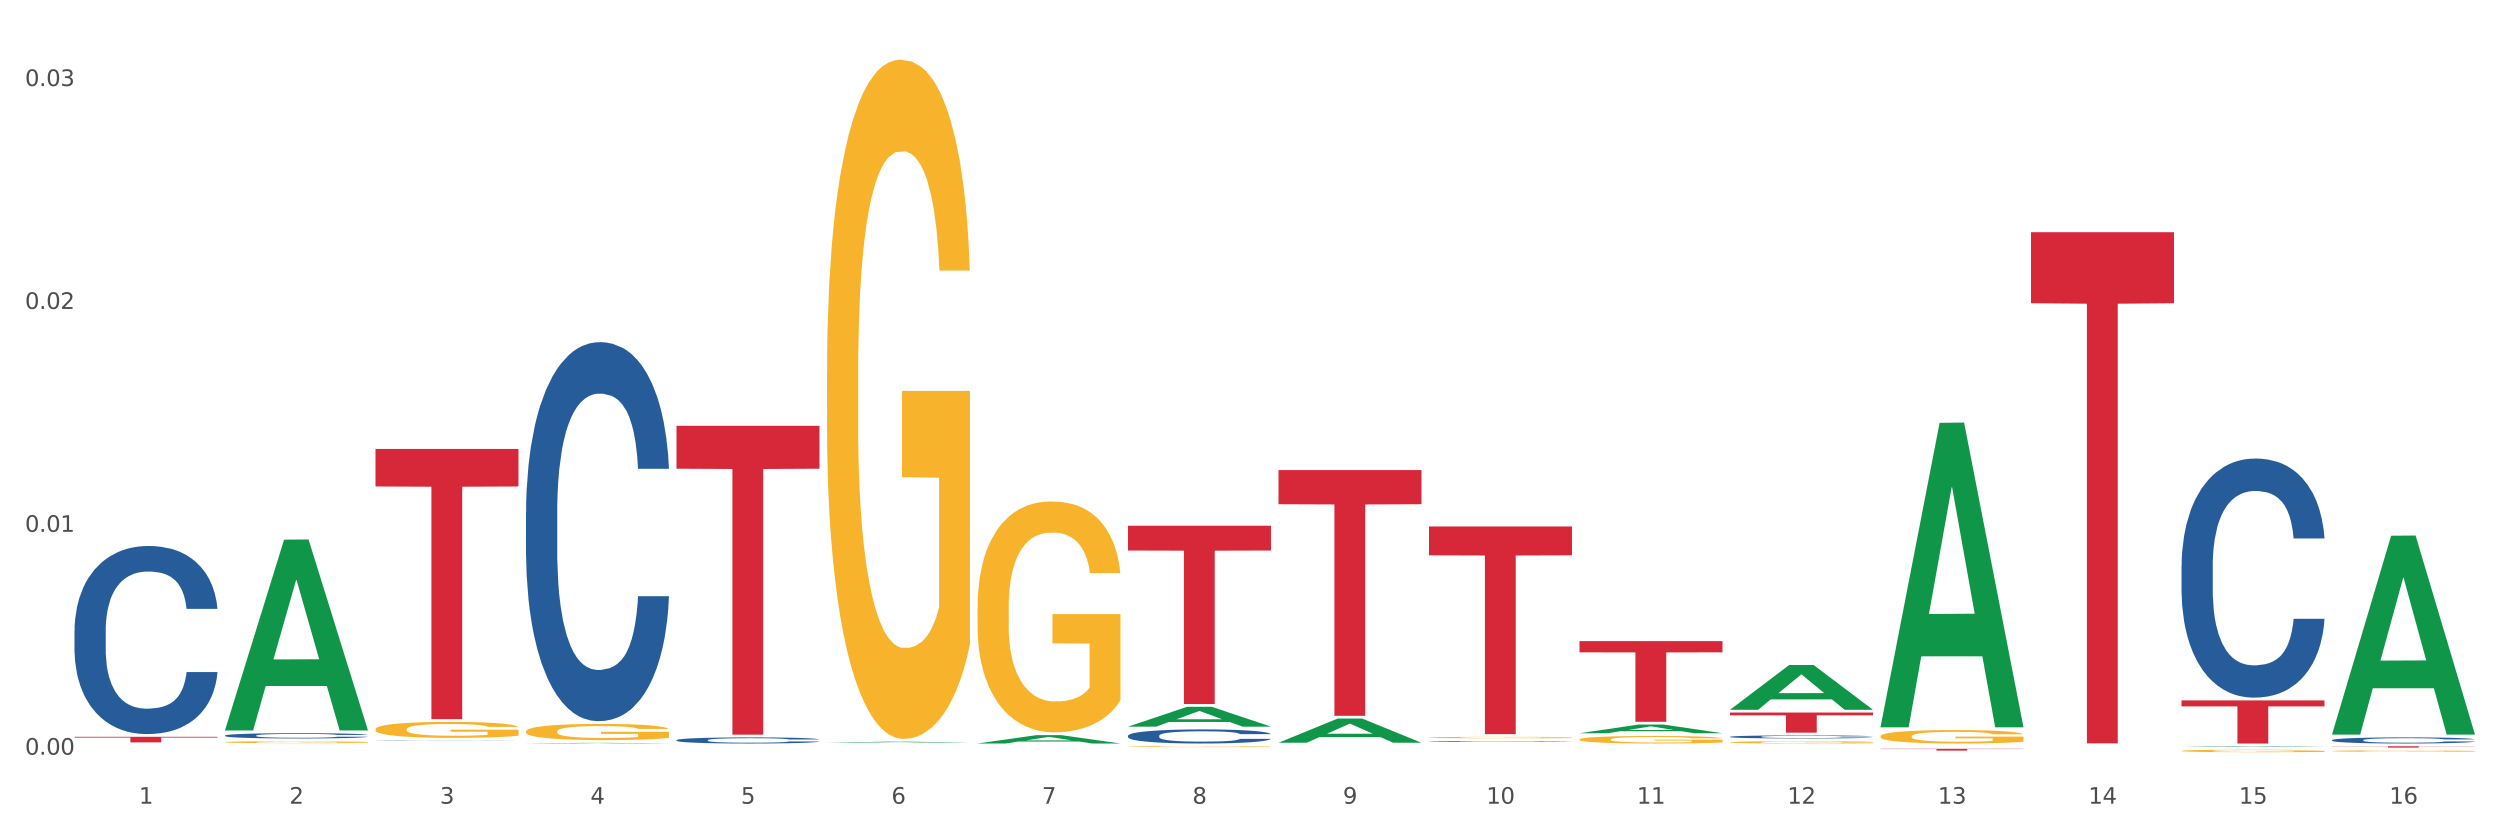 <?xml version="1.0" encoding="utf-8" standalone="no"?>
<!DOCTYPE svg PUBLIC "-//W3C//DTD SVG 1.1//EN"
  "http://www.w3.org/Graphics/SVG/1.1/DTD/svg11.dtd">
<svg xmlns:xlink="http://www.w3.org/1999/xlink" width="1080pt" height="360pt" viewBox="0 0 1080 360" xmlns="http://www.w3.org/2000/svg" version="1.1">
 <rect x="0" y="0" width="1080" height="360" fill="#333333" stroke="none"/>
 <defs>
  <style type="text/css">*{stroke-linejoin: round; stroke-linecap: butt}</style>
 </defs>
 <g id="figure_1">
  <g id="patch_1">
   <path d="M 0 360 
L 1080 360 
L 1080 0 
L 0 0 
z
" style="fill: #ffffff; stroke: #ffffff; stroke-linejoin: miter"/>
  </g>
  <g id="axes_1">
   <g id="matplotlib.axis_1">
    <g id="xtick_1">
     <g id="text_1">
      <!-- 1 -->
      <g style="fill: #4d4d4d" transform="translate(60.004 347.204) scale(0.096 -0.096)">
       <defs>
        <path id="DejaVuSans-31" d="M 794 531 
L 1825 531 
L 1825 4091 
L 703 3866 
L 703 4441 
L 1819 4666 
L 2450 4666 
L 2450 531 
L 3481 531 
L 3481 0 
L 794 0 
L 794 531 
z
" transform="scale(0.016)"/>
       </defs>
       <use xlink:href="#DejaVuSans-31"/>
      </g>
     </g>
    </g>
    <g id="xtick_2">
     <g id="text_2">
      <!-- 2 -->
      <g style="fill: #4d4d4d" transform="translate(125.021 347.204) scale(0.096 -0.096)">
       <defs>
        <path id="DejaVuSans-32" d="M 1228 531 
L 3431 531 
L 3431 0 
L 469 0 
L 469 531 
Q 828 903 1448 1529 
Q 2069 2156 2228 2338 
Q 2531 2678 2651 2914 
Q 2772 3150 2772 3378 
Q 2772 3750 2511 3984 
Q 2250 4219 1831 4219 
Q 1534 4219 1204 4116 
Q 875 4013 500 3803 
L 500 4441 
Q 881 4594 1212 4672 
Q 1544 4750 1819 4750 
Q 2544 4750 2975 4387 
Q 3406 4025 3406 3419 
Q 3406 3131 3298 2873 
Q 3191 2616 2906 2266 
Q 2828 2175 2409 1742 
Q 1991 1309 1228 531 
z
" transform="scale(0.016)"/>
       </defs>
       <use xlink:href="#DejaVuSans-32"/>
      </g>
     </g>
    </g>
    <g id="xtick_3">
     <g id="text_3">
      <!-- 3 -->
      <g style="fill: #4d4d4d" transform="translate(190.039 347.204) scale(0.096 -0.096)">
       <defs>
        <path id="DejaVuSans-33" d="M 2597 2516 
Q 3050 2419 3304 2112 
Q 3559 1806 3559 1356 
Q 3559 666 3084 287 
Q 2609 -91 1734 -91 
Q 1441 -91 1130 -33 
Q 819 25 488 141 
L 488 750 
Q 750 597 1062 519 
Q 1375 441 1716 441 
Q 2309 441 2620 675 
Q 2931 909 2931 1356 
Q 2931 1769 2642 2001 
Q 2353 2234 1838 2234 
L 1294 2234 
L 1294 2753 
L 1863 2753 
Q 2328 2753 2575 2939 
Q 2822 3125 2822 3475 
Q 2822 3834 2567 4026 
Q 2313 4219 1838 4219 
Q 1578 4219 1281 4162 
Q 984 4106 628 3988 
L 628 4550 
Q 988 4650 1302 4700 
Q 1616 4750 1894 4750 
Q 2613 4750 3031 4423 
Q 3450 4097 3450 3541 
Q 3450 3153 3228 2886 
Q 3006 2619 2597 2516 
z
" transform="scale(0.016)"/>
       </defs>
       <use xlink:href="#DejaVuSans-33"/>
      </g>
     </g>
    </g>
    <g id="xtick_4">
     <g id="text_4">
      <!-- 4 -->
      <g style="fill: #4d4d4d" transform="translate(255.056 347.204) scale(0.096 -0.096)">
       <defs>
        <path id="DejaVuSans-34" d="M 2419 4116 
L 825 1625 
L 2419 1625 
L 2419 4116 
z
M 2253 4666 
L 3047 4666 
L 3047 1625 
L 3713 1625 
L 3713 1100 
L 3047 1100 
L 3047 0 
L 2419 0 
L 2419 1100 
L 313 1100 
L 313 1709 
L 2253 4666 
z
" transform="scale(0.016)"/>
       </defs>
       <use xlink:href="#DejaVuSans-34"/>
      </g>
     </g>
    </g>
    <g id="xtick_5">
     <g id="text_5">
      <!-- 5 -->
      <g style="fill: #4d4d4d" transform="translate(320.073 347.204) scale(0.096 -0.096)">
       <defs>
        <path id="DejaVuSans-35" d="M 691 4666 
L 3169 4666 
L 3169 4134 
L 1269 4134 
L 1269 2991 
Q 1406 3038 1543 3061 
Q 1681 3084 1819 3084 
Q 2600 3084 3056 2656 
Q 3513 2228 3513 1497 
Q 3513 744 3044 326 
Q 2575 -91 1722 -91 
Q 1428 -91 1123 -41 
Q 819 9 494 109 
L 494 744 
Q 775 591 1075 516 
Q 1375 441 1709 441 
Q 2250 441 2565 725 
Q 2881 1009 2881 1497 
Q 2881 1984 2565 2268 
Q 2250 2553 1709 2553 
Q 1456 2553 1204 2497 
Q 953 2441 691 2322 
L 691 4666 
z
" transform="scale(0.016)"/>
       </defs>
       <use xlink:href="#DejaVuSans-35"/>
      </g>
     </g>
    </g>
    <g id="xtick_6">
     <g id="text_6">
      <!-- 6 -->
      <g style="fill: #4d4d4d" transform="translate(385.09 347.204) scale(0.096 -0.096)">
       <defs>
        <path id="DejaVuSans-36" d="M 2113 2584 
Q 1688 2584 1439 2293 
Q 1191 2003 1191 1497 
Q 1191 994 1439 701 
Q 1688 409 2113 409 
Q 2538 409 2786 701 
Q 3034 994 3034 1497 
Q 3034 2003 2786 2293 
Q 2538 2584 2113 2584 
z
M 3366 4563 
L 3366 3988 
Q 3128 4100 2886 4159 
Q 2644 4219 2406 4219 
Q 1781 4219 1451 3797 
Q 1122 3375 1075 2522 
Q 1259 2794 1537 2939 
Q 1816 3084 2150 3084 
Q 2853 3084 3261 2657 
Q 3669 2231 3669 1497 
Q 3669 778 3244 343 
Q 2819 -91 2113 -91 
Q 1303 -91 875 529 
Q 447 1150 447 2328 
Q 447 3434 972 4092 
Q 1497 4750 2381 4750 
Q 2619 4750 2861 4703 
Q 3103 4656 3366 4563 
z
" transform="scale(0.016)"/>
       </defs>
       <use xlink:href="#DejaVuSans-36"/>
      </g>
     </g>
    </g>
    <g id="xtick_7">
     <g id="text_7">
      <!-- 7 -->
      <g style="fill: #4d4d4d" transform="translate(450.108 347.204) scale(0.096 -0.096)">
       <defs>
        <path id="DejaVuSans-37" d="M 525 4666 
L 3525 4666 
L 3525 4397 
L 1831 0 
L 1172 0 
L 2766 4134 
L 525 4134 
L 525 4666 
z
" transform="scale(0.016)"/>
       </defs>
       <use xlink:href="#DejaVuSans-37"/>
      </g>
     </g>
    </g>
    <g id="xtick_8">
     <g id="text_8">
      <!-- 8 -->
      <g style="fill: #4d4d4d" transform="translate(515.125 347.204) scale(0.096 -0.096)">
       <defs>
        <path id="DejaVuSans-38" d="M 2034 2216 
Q 1584 2216 1326 1975 
Q 1069 1734 1069 1313 
Q 1069 891 1326 650 
Q 1584 409 2034 409 
Q 2484 409 2743 651 
Q 3003 894 3003 1313 
Q 3003 1734 2745 1975 
Q 2488 2216 2034 2216 
z
M 1403 2484 
Q 997 2584 770 2862 
Q 544 3141 544 3541 
Q 544 4100 942 4425 
Q 1341 4750 2034 4750 
Q 2731 4750 3128 4425 
Q 3525 4100 3525 3541 
Q 3525 3141 3298 2862 
Q 3072 2584 2669 2484 
Q 3125 2378 3379 2068 
Q 3634 1759 3634 1313 
Q 3634 634 3220 271 
Q 2806 -91 2034 -91 
Q 1263 -91 848 271 
Q 434 634 434 1313 
Q 434 1759 690 2068 
Q 947 2378 1403 2484 
z
M 1172 3481 
Q 1172 3119 1398 2916 
Q 1625 2713 2034 2713 
Q 2441 2713 2670 2916 
Q 2900 3119 2900 3481 
Q 2900 3844 2670 4047 
Q 2441 4250 2034 4250 
Q 1625 4250 1398 4047 
Q 1172 3844 1172 3481 
z
" transform="scale(0.016)"/>
       </defs>
       <use xlink:href="#DejaVuSans-38"/>
      </g>
     </g>
    </g>
    <g id="xtick_9">
     <g id="text_9">
      <!-- 9 -->
      <g style="fill: #4d4d4d" transform="translate(580.142 347.204) scale(0.096 -0.096)">
       <defs>
        <path id="DejaVuSans-39" d="M 703 97 
L 703 672 
Q 941 559 1184 500 
Q 1428 441 1663 441 
Q 2288 441 2617 861 
Q 2947 1281 2994 2138 
Q 2813 1869 2534 1725 
Q 2256 1581 1919 1581 
Q 1219 1581 811 2004 
Q 403 2428 403 3163 
Q 403 3881 828 4315 
Q 1253 4750 1959 4750 
Q 2769 4750 3195 4129 
Q 3622 3509 3622 2328 
Q 3622 1225 3098 567 
Q 2575 -91 1691 -91 
Q 1453 -91 1209 -44 
Q 966 3 703 97 
z
M 1959 2075 
Q 2384 2075 2632 2365 
Q 2881 2656 2881 3163 
Q 2881 3666 2632 3958 
Q 2384 4250 1959 4250 
Q 1534 4250 1286 3958 
Q 1038 3666 1038 3163 
Q 1038 2656 1286 2365 
Q 1534 2075 1959 2075 
z
" transform="scale(0.016)"/>
       </defs>
       <use xlink:href="#DejaVuSans-39"/>
      </g>
     </g>
    </g>
    <g id="xtick_10">
     <g id="text_10">
      <!-- 10 -->
      <g style="fill: #4d4d4d" transform="translate(642.105 347.204) scale(0.096 -0.096)">
       <defs>
        <path id="DejaVuSans-30" d="M 2034 4250 
Q 1547 4250 1301 3770 
Q 1056 3291 1056 2328 
Q 1056 1369 1301 889 
Q 1547 409 2034 409 
Q 2525 409 2770 889 
Q 3016 1369 3016 2328 
Q 3016 3291 2770 3770 
Q 2525 4250 2034 4250 
z
M 2034 4750 
Q 2819 4750 3233 4129 
Q 3647 3509 3647 2328 
Q 3647 1150 3233 529 
Q 2819 -91 2034 -91 
Q 1250 -91 836 529 
Q 422 1150 422 2328 
Q 422 3509 836 4129 
Q 1250 4750 2034 4750 
z
" transform="scale(0.016)"/>
       </defs>
       <use xlink:href="#DejaVuSans-31"/>
       <use xlink:href="#DejaVuSans-30" transform="translate(63.623 0)"/>
      </g>
     </g>
    </g>
    <g id="xtick_11">
     <g id="text_11">
      <!-- 11 -->
      <g style="fill: #4d4d4d" transform="translate(707.123 347.204) scale(0.096 -0.096)">
       <use xlink:href="#DejaVuSans-31"/>
       <use xlink:href="#DejaVuSans-31" transform="translate(63.623 0)"/>
      </g>
     </g>
    </g>
    <g id="xtick_12">
     <g id="text_12">
      <!-- 12 -->
      <g style="fill: #4d4d4d" transform="translate(772.14 347.204) scale(0.096 -0.096)">
       <use xlink:href="#DejaVuSans-31"/>
       <use xlink:href="#DejaVuSans-32" transform="translate(63.623 0)"/>
      </g>
     </g>
    </g>
    <g id="xtick_13">
     <g id="text_13">
      <!-- 13 -->
      <g style="fill: #4d4d4d" transform="translate(837.157 347.204) scale(0.096 -0.096)">
       <use xlink:href="#DejaVuSans-31"/>
       <use xlink:href="#DejaVuSans-33" transform="translate(63.623 0)"/>
      </g>
     </g>
    </g>
    <g id="xtick_14">
     <g id="text_14">
      <!-- 14 -->
      <g style="fill: #4d4d4d" transform="translate(902.174 347.204) scale(0.096 -0.096)">
       <use xlink:href="#DejaVuSans-31"/>
       <use xlink:href="#DejaVuSans-34" transform="translate(63.623 0)"/>
      </g>
     </g>
    </g>
    <g id="xtick_15">
     <g id="text_15">
      <!-- 15 -->
      <g style="fill: #4d4d4d" transform="translate(967.192 347.204) scale(0.096 -0.096)">
       <use xlink:href="#DejaVuSans-31"/>
       <use xlink:href="#DejaVuSans-35" transform="translate(63.623 0)"/>
      </g>
     </g>
    </g>
    <g id="xtick_16">
     <g id="text_16">
      <!-- 16 -->
      <g style="fill: #4d4d4d" transform="translate(1032.209 347.204) scale(0.096 -0.096)">
       <use xlink:href="#DejaVuSans-31"/>
       <use xlink:href="#DejaVuSans-36" transform="translate(63.623 0)"/>
      </g>
     </g>
    </g>
    <g id="xtick_17"/>
    <g id="xtick_18"/>
    <g id="xtick_19"/>
    <g id="xtick_20"/>
    <g id="xtick_21"/>
    <g id="xtick_22"/>
    <g id="xtick_23"/>
    <g id="xtick_24"/>
    <g id="xtick_25"/>
    <g id="xtick_26"/>
    <g id="xtick_27"/>
    <g id="xtick_28"/>
    <g id="xtick_29"/>
    <g id="xtick_30"/>
    <g id="xtick_31"/>
   </g>
   <g id="matplotlib.axis_2">
    <g id="ytick_1">
     <g id="text_17">
      <!-- 0.00 -->
      <g style="fill: #4d4d4d" transform="translate(10.8 326.028) scale(0.096 -0.096)">
       <defs>
        <path id="DejaVuSans-2e" d="M 684 794 
L 1344 794 
L 1344 0 
L 684 0 
L 684 794 
z
" transform="scale(0.016)"/>
       </defs>
       <use xlink:href="#DejaVuSans-30"/>
       <use xlink:href="#DejaVuSans-2e" transform="translate(63.623 0)"/>
       <use xlink:href="#DejaVuSans-30" transform="translate(95.41 0)"/>
       <use xlink:href="#DejaVuSans-30" transform="translate(159.033 0)"/>
      </g>
     </g>
    </g>
    <g id="ytick_2">
     <g id="text_18">
      <!-- 0.01 -->
      <g style="fill: #4d4d4d" transform="translate(10.8 229.742) scale(0.096 -0.096)">
       <use xlink:href="#DejaVuSans-30"/>
       <use xlink:href="#DejaVuSans-2e" transform="translate(63.623 0)"/>
       <use xlink:href="#DejaVuSans-30" transform="translate(95.41 0)"/>
       <use xlink:href="#DejaVuSans-31" transform="translate(159.033 0)"/>
      </g>
     </g>
    </g>
    <g id="ytick_3">
     <g id="text_19">
      <!-- 0.02 -->
      <g style="fill: #4d4d4d" transform="translate(10.8 133.455) scale(0.096 -0.096)">
       <use xlink:href="#DejaVuSans-30"/>
       <use xlink:href="#DejaVuSans-2e" transform="translate(63.623 0)"/>
       <use xlink:href="#DejaVuSans-30" transform="translate(95.41 0)"/>
       <use xlink:href="#DejaVuSans-32" transform="translate(159.033 0)"/>
      </g>
     </g>
    </g>
    <g id="ytick_4">
     <g id="text_20">
      <!-- 0.03 -->
      <g style="fill: #4d4d4d" transform="translate(10.8 37.168) scale(0.096 -0.096)">
       <use xlink:href="#DejaVuSans-30"/>
       <use xlink:href="#DejaVuSans-2e" transform="translate(63.623 0)"/>
       <use xlink:href="#DejaVuSans-30" transform="translate(95.41 0)"/>
       <use xlink:href="#DejaVuSans-33" transform="translate(159.033 0)"/>
      </g>
     </g>
    </g>
    <g id="ytick_5"/>
    <g id="ytick_6"/>
    <g id="ytick_7"/>
   </g>
   <g id="PolyCollection_1">
    <path d="M 97.192 315.395 
L 97.256 315.318 
L 122.727 233.13 
L 133.297 233.053 
L 158.959 315.55 
L 146.733 315.55 
L 141.193 296.34 
L 114.894 296.34 
L 114.703 296.65 
L 109.354 315.55 
L 97.192 315.55 
L 97.192 315.395 
L 118.206 284.875 
L 137.882 284.798 
L 128.139 250.637 
L 128.012 250.482 
L 127.884 250.714 
L 118.142 284.798 
L 118.206 284.875 
L 97.192 315.395 
z
" clip-path="url(#p3ac7ea8ec7)" style="fill: #109648"/>
    <path d="M 877.399 100.312 
L 939.166 100.312 
L 939.166 130.996 
L 914.869 131.204 
L 914.869 321.116 
L 901.549 321.116 
L 901.549 131.204 
L 877.399 130.996 
L 877.399 100.519 
L 877.399 100.312 
z
" clip-path="url(#p3ac7ea8ec7)" style="fill: #d62839"/>
    <path d="M 812.382 323.473 
L 874.148 323.473 
L 874.148 323.584 
L 849.852 323.585 
L 849.852 324.269 
L 836.532 324.269 
L 836.532 323.585 
L 812.382 323.584 
L 812.382 323.474 
L 812.382 323.473 
z
" clip-path="url(#p3ac7ea8ec7)" style="fill: #d62839"/>
    <path d="M 747.365 307.824 
L 809.131 307.824 
L 809.131 309.031 
L 784.834 309.039 
L 784.834 316.508 
L 771.515 316.508 
L 771.515 309.039 
L 747.365 309.031 
L 747.365 307.832 
L 747.365 307.824 
z
" clip-path="url(#p3ac7ea8ec7)" style="fill: #d62839"/>
    <path d="M 682.347 276.967 
L 744.114 276.967 
L 744.114 281.808 
L 719.817 281.841 
L 719.817 311.807 
L 706.498 311.807 
L 706.498 281.841 
L 682.347 281.808 
L 682.347 276.999 
L 682.347 276.967 
z
" clip-path="url(#p3ac7ea8ec7)" style="fill: #d62839"/>
    <path d="M 617.33 227.435 
L 679.097 227.435 
L 679.097 239.9 
L 654.8 239.984 
L 654.8 317.132 
L 641.481 317.132 
L 641.481 239.984 
L 617.33 239.9 
L 617.33 227.519 
L 617.33 227.435 
z
" clip-path="url(#p3ac7ea8ec7)" style="fill: #d62839"/>
    <path d="M 552.313 203.072 
L 614.079 203.072 
L 614.079 217.823 
L 589.783 217.922 
L 589.783 309.219 
L 576.463 309.219 
L 576.463 217.922 
L 552.313 217.823 
L 552.313 203.171 
L 552.313 203.072 
z
" clip-path="url(#p3ac7ea8ec7)" style="fill: #d62839"/>
    <path d="M 487.296 227.117 
L 549.062 227.117 
L 549.062 237.82 
L 524.765 237.892 
L 524.765 304.136 
L 511.446 304.136 
L 511.446 237.892 
L 487.296 237.82 
L 487.296 227.189 
L 487.296 227.117 
z
" clip-path="url(#p3ac7ea8ec7)" style="fill: #d62839"/>
    <path d="M 292.244 183.935 
L 354.01 183.935 
L 354.01 202.478 
L 329.714 202.603 
L 329.714 317.369 
L 316.394 317.369 
L 316.394 202.603 
L 292.244 202.478 
L 292.244 184.06 
L 292.244 183.935 
z
" clip-path="url(#p3ac7ea8ec7)" style="fill: #d62839"/>
    <path d="M 162.209 193.934 
L 223.976 193.934 
L 223.976 210.157 
L 199.679 210.266 
L 199.679 310.672 
L 186.36 310.672 
L 186.36 210.266 
L 162.209 210.157 
L 162.209 194.044 
L 162.209 193.934 
z
" clip-path="url(#p3ac7ea8ec7)" style="fill: #d62839"/>
    <path d="M 32.175 318.311 
L 93.941 318.311 
L 93.941 318.645 
L 69.645 318.647 
L 69.645 320.714 
L 56.325 320.714 
L 56.325 318.647 
L 32.175 318.645 
L 32.175 318.313 
L 32.175 318.311 
z
" clip-path="url(#p3ac7ea8ec7)" style="fill: #d62839"/>
    <path d="M 97.192 317.76 
L 97.265 317.758 
L 97.265 317.7 
L 97.484 317.621 
L 98.287 317.475 
L 99.31 317.365 
L 101.062 317.236 
L 102.011 317.182 
L 103.252 317.122 
L 105.807 317.024 
L 108.728 316.941 
L 110.772 316.895 
L 112.305 316.866 
L 115.737 316.814 
L 117.708 316.791 
L 119.752 316.772 
L 121.505 316.76 
L 124.425 316.745 
L 126.761 316.739 
L 129.463 316.737 
L 131.726 316.739 
L 134.719 316.747 
L 139.1 316.772 
L 140.779 316.787 
L 143.042 316.812 
L 145.379 316.845 
L 147.277 316.878 
L 149.467 316.926 
L 151.731 316.989 
L 153.921 317.068 
L 155.454 317.14 
L 156.695 317.217 
L 157.79 317.311 
L 158.594 317.413 
L 158.959 317.498 
L 145.598 317.498 
L 145.233 317.421 
L 144.503 317.338 
L 143.773 317.282 
L 142.969 317.236 
L 141.728 317.184 
L 140.633 317.151 
L 138.808 317.111 
L 137.129 317.086 
L 135.741 317.072 
L 134.062 317.059 
L 130.485 317.047 
L 127.929 317.047 
L 126.323 317.051 
L 124.352 317.061 
L 122.673 317.076 
L 120.701 317.101 
L 119.168 317.128 
L 117.635 317.163 
L 116.759 317.188 
L 115.445 317.234 
L 114.569 317.272 
L 113.4 317.336 
L 112.743 317.382 
L 111.575 317.5 
L 111.064 317.588 
L 110.845 317.648 
L 110.699 317.715 
L 110.699 318.039 
L 111.137 318.185 
L 111.502 318.247 
L 112.086 318.318 
L 113.181 318.409 
L 114.788 318.499 
L 116.467 318.563 
L 117.854 318.603 
L 119.168 318.632 
L 120.482 318.655 
L 122.089 318.676 
L 123.403 318.688 
L 125.374 318.701 
L 127.71 318.707 
L 129.536 318.707 
L 133.259 318.696 
L 134.938 318.686 
L 136.545 318.671 
L 138.297 318.649 
L 139.684 318.624 
L 140.487 318.605 
L 141.801 318.565 
L 142.823 318.524 
L 143.7 318.476 
L 144.284 318.434 
L 144.941 318.372 
L 145.452 318.301 
L 145.598 318.264 
L 158.959 318.264 
L 158.667 318.339 
L 158.156 318.411 
L 157.133 318.509 
L 156.33 318.565 
L 155.089 318.634 
L 153.775 318.692 
L 151.95 318.757 
L 150.27 318.805 
L 148.518 318.846 
L 146.62 318.884 
L 143.188 318.936 
L 141.947 318.95 
L 139.319 318.975 
L 137.275 318.99 
L 134.281 319.004 
L 131.215 319.013 
L 128.002 319.015 
L 125.155 319.011 
L 122.016 318.998 
L 120.044 318.986 
L 117.854 318.967 
L 115.299 318.938 
L 112.889 318.902 
L 110.626 318.861 
L 108.509 318.813 
L 106.538 318.759 
L 103.982 318.669 
L 102.084 318.582 
L 100.697 318.501 
L 99.748 318.432 
L 98.798 318.345 
L 98.287 318.285 
L 97.484 318.139 
L 97.192 318.004 
L 97.192 317.76 
z
" clip-path="url(#p3ac7ea8ec7)" style="fill: #255c99"/>
    <path d="M 1007.434 324.442 
L 1007.507 324.441 
L 1007.507 324.42 
L 1007.652 324.403 
L 1008.382 324.36 
L 1009.475 324.325 
L 1010.278 324.306 
L 1011.08 324.291 
L 1012.028 324.275 
L 1013.195 324.259 
L 1015.309 324.236 
L 1016.622 324.224 
L 1018.226 324.212 
L 1021.143 324.193 
L 1023.258 324.183 
L 1025.446 324.175 
L 1029.019 324.164 
L 1031.353 324.16 
L 1033.832 324.156 
L 1036.822 324.154 
L 1039.083 324.153 
L 1044.041 324.155 
L 1048.271 324.16 
L 1050.313 324.164 
L 1052.938 324.171 
L 1054.324 324.176 
L 1056.584 324.185 
L 1058.918 324.197 
L 1060.522 324.207 
L 1062.929 324.226 
L 1064.752 324.246 
L 1066.429 324.27 
L 1067.304 324.286 
L 1067.96 324.301 
L 1068.544 324.319 
L 1069.127 324.347 
L 1056.001 324.347 
L 1055.49 324.327 
L 1054.688 324.308 
L 1053.521 324.29 
L 1052.5 324.279 
L 1050.75 324.264 
L 1049.146 324.255 
L 1047.469 324.249 
L 1045.427 324.243 
L 1043.823 324.24 
L 1041.562 324.238 
L 1037.114 324.238 
L 1034.124 324.243 
L 1032.082 324.249 
L 1030.769 324.254 
L 1029.602 324.259 
L 1028.29 324.267 
L 1026.758 324.279 
L 1025.665 324.29 
L 1024.571 324.304 
L 1023.696 324.317 
L 1022.893 324.333 
L 1022.237 324.35 
L 1021.727 324.368 
L 1021.289 324.39 
L 1020.925 324.426 
L 1020.925 324.504 
L 1021.07 324.521 
L 1021.435 324.545 
L 1021.873 324.562 
L 1022.602 324.583 
L 1023.258 324.597 
L 1024.498 324.618 
L 1025.883 324.635 
L 1026.977 324.646 
L 1028.071 324.655 
L 1029.967 324.668 
L 1032.082 324.678 
L 1033.905 324.684 
L 1036.384 324.69 
L 1038.062 324.692 
L 1039.52 324.693 
L 1043.093 324.693 
L 1045.646 324.691 
L 1048.49 324.687 
L 1050.677 324.682 
L 1052.5 324.676 
L 1054.542 324.666 
L 1055.855 324.656 
L 1055.855 324.537 
L 1039.812 324.537 
L 1039.812 324.457 
L 1069.2 324.457 
L 1069.2 324.69 
L 1067.96 324.702 
L 1066.575 324.712 
L 1065.116 324.722 
L 1062.929 324.734 
L 1060.303 324.746 
L 1057.97 324.753 
L 1055.49 324.76 
L 1052.573 324.767 
L 1048.781 324.772 
L 1046.448 324.775 
L 1043.531 324.776 
L 1040.103 324.777 
L 1037.114 324.776 
L 1034.197 324.773 
L 1031.134 324.768 
L 1028.144 324.76 
L 1025.883 324.753 
L 1023.623 324.744 
L 1021.216 324.732 
L 1019.32 324.72 
L 1017.862 324.71 
L 1016.257 324.697 
L 1014.507 324.68 
L 1013.195 324.665 
L 1012.028 324.649 
L 1010.788 324.628 
L 1009.913 324.611 
L 1009.038 324.588 
L 1008.527 324.572 
L 1007.944 324.546 
L 1007.507 324.51 
L 1007.434 324.442 
z
" clip-path="url(#p3ac7ea8ec7)" style="fill: #f7b32b"/>
    <path d="M 942.416 324.376 
L 942.489 324.375 
L 942.489 324.34 
L 942.635 324.31 
L 943.364 324.237 
L 944.458 324.176 
L 945.26 324.144 
L 946.063 324.118 
L 947.011 324.091 
L 948.177 324.064 
L 950.292 324.024 
L 951.605 324.004 
L 953.209 323.982 
L 956.126 323.951 
L 958.241 323.934 
L 960.429 323.919 
L 964.002 323.902 
L 966.335 323.894 
L 968.815 323.888 
L 971.805 323.884 
L 974.065 323.883 
L 979.024 323.886 
L 983.254 323.895 
L 985.296 323.902 
L 987.921 323.913 
L 989.306 323.921 
L 991.567 323.937 
L 993.901 323.957 
L 995.505 323.975 
L 997.911 324.008 
L 999.734 324.041 
L 1001.412 324.082 
L 1002.287 324.11 
L 1002.943 324.136 
L 1003.526 324.166 
L 1004.11 324.214 
L 990.984 324.214 
L 990.473 324.18 
L 989.671 324.148 
L 988.504 324.117 
L 987.483 324.097 
L 985.733 324.073 
L 984.129 324.057 
L 982.451 324.046 
L 980.41 324.036 
L 978.805 324.031 
L 976.545 324.027 
L 972.096 324.028 
L 969.106 324.036 
L 967.065 324.046 
L 965.752 324.054 
L 964.585 324.064 
L 963.273 324.078 
L 961.741 324.098 
L 960.647 324.117 
L 959.553 324.14 
L 958.678 324.164 
L 957.876 324.191 
L 957.22 324.22 
L 956.709 324.25 
L 956.272 324.287 
L 955.907 324.349 
L 955.907 324.482 
L 956.053 324.512 
L 956.418 324.552 
L 956.855 324.582 
L 957.585 324.618 
L 958.241 324.643 
L 959.481 324.678 
L 960.866 324.707 
L 961.96 324.725 
L 963.054 324.741 
L 964.95 324.762 
L 967.065 324.78 
L 968.888 324.791 
L 971.367 324.8 
L 973.044 324.804 
L 974.503 324.806 
L 978.076 324.806 
L 980.628 324.803 
L 983.472 324.797 
L 985.66 324.788 
L 987.483 324.777 
L 989.525 324.76 
L 990.838 324.743 
L 990.838 324.539 
L 974.795 324.538 
L 974.795 324.403 
L 1004.183 324.403 
L 1004.183 324.8 
L 1002.943 324.821 
L 1001.558 324.839 
L 1000.099 324.856 
L 997.911 324.876 
L 995.286 324.896 
L 992.953 324.91 
L 990.473 324.921 
L 987.556 324.932 
L 983.764 324.942 
L 981.431 324.946 
L 978.514 324.949 
L 975.086 324.95 
L 972.096 324.948 
L 969.179 324.943 
L 966.117 324.934 
L 963.127 324.921 
L 960.866 324.909 
L 958.605 324.893 
L 956.199 324.873 
L 954.303 324.853 
L 952.844 324.836 
L 951.24 324.813 
L 949.49 324.784 
L 948.177 324.758 
L 947.011 324.73 
L 945.771 324.695 
L 944.896 324.665 
L 944.021 324.627 
L 943.51 324.599 
L 942.927 324.555 
L 942.489 324.494 
L 942.416 324.376 
z
" clip-path="url(#p3ac7ea8ec7)" style="fill: #f7b32b"/>
    <path d="M 812.382 318.072 
L 812.455 318.067 
L 812.455 317.876 
L 812.601 317.712 
L 813.33 317.314 
L 814.424 316.985 
L 815.226 316.81 
L 816.028 316.667 
L 816.976 316.524 
L 818.143 316.376 
L 820.258 316.158 
L 821.57 316.047 
L 823.175 315.93 
L 826.092 315.761 
L 828.206 315.665 
L 830.394 315.586 
L 833.967 315.49 
L 836.301 315.448 
L 838.78 315.416 
L 841.77 315.395 
L 844.031 315.39 
L 848.99 315.406 
L 853.219 315.453 
L 855.261 315.49 
L 857.886 315.554 
L 859.272 315.596 
L 861.532 315.681 
L 863.866 315.793 
L 865.47 315.888 
L 867.877 316.068 
L 869.7 316.248 
L 871.377 316.471 
L 872.252 316.625 
L 872.909 316.768 
L 873.492 316.932 
L 874.075 317.192 
L 860.949 317.192 
L 860.439 317.007 
L 859.636 316.832 
L 858.47 316.662 
L 857.449 316.556 
L 855.699 316.423 
L 854.094 316.339 
L 852.417 316.275 
L 850.375 316.222 
L 848.771 316.195 
L 846.51 316.174 
L 842.062 316.18 
L 839.072 316.222 
L 837.03 316.275 
L 835.717 316.323 
L 834.551 316.376 
L 833.238 316.45 
L 831.707 316.561 
L 830.613 316.662 
L 829.519 316.789 
L 828.644 316.916 
L 827.842 317.065 
L 827.185 317.224 
L 826.675 317.388 
L 826.237 317.59 
L 825.873 317.924 
L 825.873 318.65 
L 826.019 318.814 
L 826.383 319.032 
L 826.821 319.196 
L 827.55 319.392 
L 828.206 319.525 
L 829.446 319.715 
L 830.832 319.874 
L 831.925 319.975 
L 833.019 320.06 
L 834.915 320.177 
L 837.03 320.272 
L 838.853 320.33 
L 841.333 320.383 
L 843.01 320.405 
L 844.468 320.415 
L 848.042 320.415 
L 850.594 320.399 
L 853.438 320.362 
L 855.626 320.314 
L 857.449 320.256 
L 859.491 320.161 
L 860.803 320.071 
L 860.803 318.963 
L 844.76 318.957 
L 844.76 318.22 
L 874.148 318.22 
L 874.148 320.383 
L 872.909 320.495 
L 871.523 320.595 
L 870.065 320.686 
L 867.877 320.797 
L 865.252 320.903 
L 862.918 320.977 
L 860.439 321.041 
L 857.522 321.099 
L 853.73 321.152 
L 851.396 321.173 
L 848.479 321.189 
L 845.052 321.194 
L 842.062 321.184 
L 839.145 321.157 
L 836.082 321.11 
L 833.092 321.041 
L 830.832 320.972 
L 828.571 320.887 
L 826.164 320.776 
L 824.268 320.67 
L 822.81 320.574 
L 821.206 320.452 
L 819.455 320.293 
L 818.143 320.15 
L 816.976 320.002 
L 815.736 319.811 
L 814.861 319.646 
L 813.986 319.44 
L 813.476 319.286 
L 812.892 319.047 
L 812.455 318.713 
L 812.382 318.072 
z
" clip-path="url(#p3ac7ea8ec7)" style="fill: #f7b32b"/>
    <path d="M 747.365 320.658 
L 747.438 320.657 
L 747.438 320.625 
L 747.583 320.596 
L 748.313 320.528 
L 749.407 320.472 
L 750.209 320.442 
L 751.011 320.417 
L 751.959 320.392 
L 753.126 320.367 
L 755.24 320.33 
L 756.553 320.311 
L 758.157 320.291 
L 761.074 320.261 
L 763.189 320.245 
L 765.377 320.231 
L 768.95 320.215 
L 771.284 320.208 
L 773.763 320.202 
L 776.753 320.199 
L 779.014 320.198 
L 783.972 320.2 
L 788.202 320.209 
L 790.244 320.215 
L 792.869 320.226 
L 794.255 320.233 
L 796.515 320.248 
L 798.849 320.267 
L 800.453 320.283 
L 802.86 320.314 
L 804.683 320.345 
L 806.36 320.383 
L 807.235 320.41 
L 807.891 320.434 
L 808.475 320.463 
L 809.058 320.507 
L 795.932 320.507 
L 795.421 320.475 
L 794.619 320.445 
L 793.452 320.416 
L 792.432 320.398 
L 790.681 320.375 
L 789.077 320.361 
L 787.4 320.35 
L 785.358 320.341 
L 783.754 320.336 
L 781.493 320.332 
L 777.045 320.333 
L 774.055 320.341 
L 772.013 320.35 
L 770.7 320.358 
L 769.533 320.367 
L 768.221 320.38 
L 766.689 320.399 
L 765.596 320.416 
L 764.502 320.438 
L 763.627 320.46 
L 762.824 320.485 
L 762.168 320.513 
L 761.658 320.541 
L 761.22 320.575 
L 760.856 320.633 
L 760.856 320.757 
L 761.001 320.786 
L 761.366 320.823 
L 761.804 320.851 
L 762.533 320.885 
L 763.189 320.908 
L 764.429 320.94 
L 765.814 320.968 
L 766.908 320.985 
L 768.002 321 
L 769.898 321.02 
L 772.013 321.036 
L 773.836 321.046 
L 776.315 321.055 
L 777.993 321.059 
L 779.451 321.061 
L 783.024 321.061 
L 785.577 321.058 
L 788.421 321.052 
L 790.608 321.043 
L 792.432 321.033 
L 794.473 321.017 
L 795.786 321.001 
L 795.786 320.811 
L 779.743 320.81 
L 779.743 320.684 
L 809.131 320.684 
L 809.131 321.055 
L 807.891 321.074 
L 806.506 321.092 
L 805.047 321.107 
L 802.86 321.126 
L 800.234 321.144 
L 797.901 321.157 
L 795.421 321.168 
L 792.504 321.178 
L 788.712 321.187 
L 786.379 321.191 
L 783.462 321.194 
L 780.034 321.194 
L 777.045 321.193 
L 774.128 321.188 
L 771.065 321.18 
L 768.075 321.168 
L 765.814 321.156 
L 763.554 321.142 
L 761.147 321.123 
L 759.251 321.104 
L 757.793 321.088 
L 756.188 321.067 
L 754.438 321.04 
L 753.126 321.015 
L 751.959 320.99 
L 750.719 320.957 
L 749.844 320.929 
L 748.969 320.893 
L 748.459 320.867 
L 747.875 320.826 
L 747.438 320.768 
L 747.365 320.658 
z
" clip-path="url(#p3ac7ea8ec7)" style="fill: #f7b32b"/>
    <path d="M 682.347 319.448 
L 682.42 319.445 
L 682.42 319.338 
L 682.566 319.247 
L 683.295 319.024 
L 684.389 318.84 
L 685.191 318.742 
L 685.994 318.662 
L 686.942 318.582 
L 688.108 318.499 
L 690.223 318.378 
L 691.536 318.316 
L 693.14 318.25 
L 696.057 318.155 
L 698.172 318.102 
L 700.36 318.058 
L 703.933 318.004 
L 706.266 317.981 
L 708.746 317.963 
L 711.736 317.951 
L 713.996 317.948 
L 718.955 317.957 
L 723.185 317.983 
L 725.227 318.004 
L 727.852 318.04 
L 729.237 318.064 
L 731.498 318.111 
L 733.832 318.173 
L 735.436 318.227 
L 737.842 318.327 
L 739.665 318.428 
L 741.343 318.553 
L 742.218 318.639 
L 742.874 318.719 
L 743.457 318.811 
L 744.041 318.956 
L 730.915 318.956 
L 730.404 318.852 
L 729.602 318.754 
L 728.435 318.659 
L 727.414 318.6 
L 725.664 318.526 
L 724.06 318.479 
L 722.383 318.443 
L 720.341 318.413 
L 718.736 318.399 
L 716.476 318.387 
L 712.027 318.39 
L 709.037 318.413 
L 706.996 318.443 
L 705.683 318.47 
L 704.516 318.499 
L 703.204 318.541 
L 701.672 318.603 
L 700.578 318.659 
L 699.484 318.731 
L 698.609 318.802 
L 697.807 318.885 
L 697.151 318.974 
L 696.64 319.066 
L 696.203 319.178 
L 695.838 319.365 
L 695.838 319.771 
L 695.984 319.863 
L 696.349 319.985 
L 696.786 320.077 
L 697.516 320.186 
L 698.172 320.26 
L 699.412 320.367 
L 700.797 320.456 
L 701.891 320.513 
L 702.985 320.56 
L 704.881 320.625 
L 706.996 320.679 
L 708.819 320.711 
L 711.298 320.741 
L 712.975 320.753 
L 714.434 320.759 
L 718.007 320.759 
L 720.559 320.75 
L 723.403 320.729 
L 725.591 320.702 
L 727.414 320.67 
L 729.456 320.616 
L 730.769 320.566 
L 730.769 319.946 
L 714.726 319.943 
L 714.726 319.531 
L 744.114 319.531 
L 744.114 320.741 
L 742.874 320.803 
L 741.489 320.859 
L 740.03 320.91 
L 737.842 320.972 
L 735.217 321.031 
L 732.884 321.073 
L 730.404 321.108 
L 727.487 321.141 
L 723.695 321.171 
L 721.362 321.183 
L 718.445 321.191 
L 715.017 321.194 
L 712.027 321.188 
L 709.11 321.174 
L 706.048 321.147 
L 703.058 321.108 
L 700.797 321.07 
L 698.536 321.022 
L 696.13 320.96 
L 694.234 320.901 
L 692.776 320.848 
L 691.171 320.779 
L 689.421 320.69 
L 688.108 320.61 
L 686.942 320.527 
L 685.702 320.421 
L 684.827 320.329 
L 683.952 320.213 
L 683.441 320.127 
L 682.858 319.994 
L 682.42 319.807 
L 682.347 319.448 
z
" clip-path="url(#p3ac7ea8ec7)" style="fill: #f7b32b"/>
    <path d="M 617.33 318.607 
L 617.403 318.607 
L 617.403 318.586 
L 617.549 318.568 
L 618.278 318.526 
L 619.372 318.49 
L 620.174 318.471 
L 620.976 318.456 
L 621.924 318.44 
L 623.091 318.424 
L 625.206 318.401 
L 626.519 318.389 
L 628.123 318.377 
L 631.04 318.358 
L 633.155 318.348 
L 635.342 318.339 
L 638.916 318.329 
L 641.249 318.325 
L 643.729 318.321 
L 646.718 318.319 
L 648.979 318.318 
L 653.938 318.32 
L 658.167 318.325 
L 660.209 318.329 
L 662.835 318.336 
L 664.22 318.341 
L 666.481 318.35 
L 668.814 318.362 
L 670.419 318.372 
L 672.825 318.391 
L 674.648 318.411 
L 676.325 318.435 
L 677.201 318.451 
L 677.857 318.467 
L 678.44 318.484 
L 679.024 318.512 
L 665.897 318.512 
L 665.387 318.492 
L 664.585 318.474 
L 663.418 318.455 
L 662.397 318.444 
L 660.647 318.43 
L 659.043 318.42 
L 657.365 318.414 
L 655.323 318.408 
L 653.719 318.405 
L 651.458 318.403 
L 647.01 318.403 
L 644.02 318.408 
L 641.978 318.414 
L 640.666 318.419 
L 639.499 318.424 
L 638.186 318.432 
L 636.655 318.444 
L 635.561 318.455 
L 634.467 318.469 
L 633.592 318.483 
L 632.79 318.499 
L 632.134 318.516 
L 631.623 318.534 
L 631.186 318.555 
L 630.821 318.591 
L 630.821 318.67 
L 630.967 318.687 
L 631.332 318.711 
L 631.769 318.728 
L 632.498 318.749 
L 633.155 318.764 
L 634.394 318.784 
L 635.78 318.801 
L 636.874 318.812 
L 637.968 318.821 
L 639.864 318.834 
L 641.978 318.844 
L 643.801 318.851 
L 646.281 318.856 
L 647.958 318.859 
L 649.417 318.86 
L 652.99 318.86 
L 655.542 318.858 
L 658.386 318.854 
L 660.574 318.849 
L 662.397 318.843 
L 664.439 318.832 
L 665.752 318.823 
L 665.752 318.703 
L 649.708 318.703 
L 649.708 318.623 
L 679.097 318.623 
L 679.097 318.856 
L 677.857 318.868 
L 676.471 318.879 
L 675.013 318.889 
L 672.825 318.901 
L 670.2 318.912 
L 667.866 318.92 
L 665.387 318.927 
L 662.47 318.933 
L 658.678 318.939 
L 656.344 318.941 
L 653.427 318.943 
L 650 318.944 
L 647.01 318.943 
L 644.093 318.94 
L 641.03 318.935 
L 638.041 318.927 
L 635.78 318.92 
L 633.519 318.911 
L 631.113 318.899 
L 629.217 318.887 
L 627.758 318.877 
L 626.154 318.864 
L 624.404 318.847 
L 623.091 318.831 
L 621.924 318.815 
L 620.685 318.795 
L 619.81 318.777 
L 618.934 318.755 
L 618.424 318.738 
L 617.841 318.712 
L 617.403 318.676 
L 617.33 318.607 
z
" clip-path="url(#p3ac7ea8ec7)" style="fill: #f7b32b"/>
    <path d="M 162.209 320.012 
L 162.282 320.012 
L 162.282 320.009 
L 162.502 320.004 
L 163.305 319.995 
L 164.327 319.989 
L 166.079 319.981 
L 167.028 319.978 
L 168.269 319.975 
L 170.825 319.969 
L 173.745 319.964 
L 175.789 319.961 
L 177.323 319.959 
L 180.754 319.956 
L 182.725 319.955 
L 184.77 319.954 
L 186.522 319.953 
L 189.442 319.952 
L 191.778 319.952 
L 194.48 319.952 
L 196.743 319.952 
L 199.737 319.953 
L 204.117 319.954 
L 205.796 319.955 
L 208.06 319.956 
L 210.396 319.958 
L 212.294 319.96 
L 214.485 319.963 
L 216.748 319.967 
L 218.938 319.971 
L 220.471 319.976 
L 221.713 319.98 
L 222.808 319.986 
L 223.611 319.992 
L 223.976 319.997 
L 210.615 319.997 
L 210.25 319.992 
L 209.52 319.987 
L 208.79 319.984 
L 207.987 319.981 
L 206.746 319.978 
L 205.65 319.976 
L 203.825 319.974 
L 202.146 319.972 
L 200.759 319.972 
L 199.079 319.971 
L 195.502 319.97 
L 192.947 319.97 
L 191.34 319.97 
L 189.369 319.971 
L 187.69 319.972 
L 185.719 319.973 
L 184.185 319.975 
L 182.652 319.977 
L 181.776 319.978 
L 180.462 319.981 
L 179.586 319.983 
L 178.418 319.987 
L 177.761 319.99 
L 176.592 319.997 
L 176.081 320.002 
L 175.862 320.005 
L 175.716 320.009 
L 175.716 320.029 
L 176.154 320.037 
L 176.519 320.041 
L 177.104 320.045 
L 178.199 320.05 
L 179.805 320.056 
L 181.484 320.059 
L 182.871 320.062 
L 184.185 320.063 
L 185.5 320.065 
L 187.106 320.066 
L 188.42 320.067 
L 190.391 320.067 
L 192.728 320.068 
L 194.553 320.068 
L 198.276 320.067 
L 199.956 320.067 
L 201.562 320.066 
L 203.314 320.064 
L 204.701 320.063 
L 205.504 320.062 
L 206.819 320.059 
L 207.841 320.057 
L 208.717 320.054 
L 209.301 320.052 
L 209.958 320.048 
L 210.469 320.044 
L 210.615 320.042 
L 223.976 320.042 
L 223.684 320.046 
L 223.173 320.05 
L 222.151 320.056 
L 221.348 320.059 
L 220.106 320.063 
L 218.792 320.067 
L 216.967 320.071 
L 215.288 320.074 
L 213.535 320.076 
L 211.637 320.078 
L 208.206 320.081 
L 206.965 320.082 
L 204.336 320.084 
L 202.292 320.084 
L 199.299 320.085 
L 196.232 320.086 
L 193.02 320.086 
L 190.172 320.086 
L 187.033 320.085 
L 185.062 320.084 
L 182.871 320.083 
L 180.316 320.081 
L 177.907 320.079 
L 175.643 320.077 
L 173.526 320.074 
L 171.555 320.071 
L 168.999 320.066 
L 167.101 320.06 
L 165.714 320.056 
L 164.765 320.052 
L 163.816 320.046 
L 163.305 320.043 
L 162.502 320.034 
L 162.209 320.026 
L 162.209 320.012 
z
" clip-path="url(#p3ac7ea8ec7)" style="fill: #255c99"/>
    <path d="M 227.227 221.377 
L 227.3 221.227 
L 227.3 217.04 
L 227.519 211.358 
L 228.322 200.89 
L 229.344 192.965 
L 231.096 183.693 
L 232.045 179.805 
L 233.287 175.469 
L 235.842 168.441 
L 238.762 162.459 
L 240.807 159.169 
L 242.34 157.076 
L 245.771 153.337 
L 247.743 151.692 
L 249.787 150.347 
L 251.539 149.449 
L 254.459 148.403 
L 256.796 147.954 
L 259.497 147.804 
L 261.76 147.954 
L 264.754 148.552 
L 269.134 150.347 
L 270.814 151.393 
L 273.077 153.188 
L 275.413 155.58 
L 277.312 157.973 
L 279.502 161.412 
L 281.765 165.898 
L 283.955 171.581 
L 285.489 176.815 
L 286.73 182.347 
L 287.825 189.077 
L 288.628 196.404 
L 288.993 202.535 
L 275.632 202.535 
L 275.267 197.002 
L 274.537 191.021 
L 273.807 186.983 
L 273.004 183.693 
L 271.763 179.955 
L 270.668 177.562 
L 268.842 174.721 
L 267.163 172.927 
L 265.776 171.88 
L 264.097 170.983 
L 260.519 170.085 
L 257.964 170.085 
L 256.358 170.384 
L 254.386 171.132 
L 252.707 172.179 
L 250.736 173.973 
L 249.203 175.917 
L 247.669 178.459 
L 246.793 180.254 
L 245.479 183.544 
L 244.603 186.235 
L 243.435 190.871 
L 242.778 194.161 
L 241.61 202.684 
L 241.099 208.965 
L 240.88 213.302 
L 240.734 218.087 
L 240.734 241.415 
L 241.172 251.882 
L 241.537 256.368 
L 242.121 261.453 
L 243.216 268.032 
L 244.822 274.462 
L 246.501 279.098 
L 247.889 281.939 
L 249.203 284.033 
L 250.517 285.678 
L 252.123 287.173 
L 253.437 288.07 
L 255.409 288.967 
L 257.745 289.416 
L 259.57 289.416 
L 263.294 288.668 
L 264.973 287.921 
L 266.579 286.874 
L 268.331 285.229 
L 269.718 283.434 
L 270.522 282.089 
L 271.836 279.247 
L 272.858 276.257 
L 273.734 272.817 
L 274.318 269.827 
L 274.975 265.341 
L 275.486 260.256 
L 275.632 257.565 
L 288.993 257.565 
L 288.701 262.948 
L 288.19 268.182 
L 287.168 275.21 
L 286.365 279.247 
L 285.124 284.182 
L 283.809 288.369 
L 281.984 293.005 
L 280.305 296.444 
L 278.553 299.435 
L 276.654 302.127 
L 273.223 305.865 
L 271.982 306.912 
L 269.353 308.706 
L 267.309 309.753 
L 264.316 310.8 
L 261.249 311.398 
L 258.037 311.547 
L 255.19 311.248 
L 252.05 310.351 
L 250.079 309.454 
L 247.889 308.108 
L 245.333 306.015 
L 242.924 303.472 
L 240.661 300.482 
L 238.543 297.042 
L 236.572 293.154 
L 234.017 286.724 
L 232.118 280.444 
L 230.731 274.612 
L 229.782 269.677 
L 228.833 263.397 
L 228.322 259.06 
L 227.519 248.592 
L 227.227 238.872 
L 227.227 221.377 
z
" clip-path="url(#p3ac7ea8ec7)" style="fill: #255c99"/>
    <path d="M 292.244 319.741 
L 292.317 319.739 
L 292.317 319.672 
L 292.536 319.58 
L 293.339 319.411 
L 294.361 319.284 
L 296.113 319.134 
L 297.063 319.072 
L 298.304 319.002 
L 300.859 318.888 
L 303.78 318.792 
L 305.824 318.739 
L 307.357 318.705 
L 310.788 318.645 
L 312.76 318.619 
L 314.804 318.597 
L 316.556 318.582 
L 319.477 318.566 
L 321.813 318.558 
L 324.514 318.556 
L 326.778 318.558 
L 329.771 318.568 
L 334.152 318.597 
L 335.831 318.614 
L 338.094 318.643 
L 340.431 318.681 
L 342.329 318.72 
L 344.519 318.775 
L 346.782 318.847 
L 348.973 318.939 
L 350.506 319.023 
L 351.747 319.113 
L 352.842 319.221 
L 353.645 319.339 
L 354.01 319.438 
L 340.65 319.438 
L 340.284 319.349 
L 339.554 319.252 
L 338.824 319.187 
L 338.021 319.134 
L 336.78 319.074 
L 335.685 319.035 
L 333.86 318.99 
L 332.18 318.961 
L 330.793 318.944 
L 329.114 318.929 
L 325.536 318.915 
L 322.981 318.915 
L 321.375 318.92 
L 319.404 318.932 
L 317.724 318.949 
L 315.753 318.978 
L 314.22 319.009 
L 312.687 319.05 
L 311.811 319.079 
L 310.496 319.132 
L 309.62 319.175 
L 308.452 319.25 
L 307.795 319.303 
L 306.627 319.44 
L 306.116 319.541 
L 305.897 319.611 
L 305.751 319.688 
L 305.751 320.064 
L 306.189 320.233 
L 306.554 320.305 
L 307.138 320.387 
L 308.233 320.493 
L 309.839 320.597 
L 311.519 320.672 
L 312.906 320.717 
L 314.22 320.751 
L 315.534 320.778 
L 317.14 320.802 
L 318.455 320.816 
L 320.426 320.831 
L 322.762 320.838 
L 324.587 320.838 
L 328.311 320.826 
L 329.99 320.814 
L 331.596 320.797 
L 333.349 320.77 
L 334.736 320.741 
L 335.539 320.72 
L 336.853 320.674 
L 337.875 320.626 
L 338.751 320.57 
L 339.335 320.522 
L 339.992 320.45 
L 340.504 320.368 
L 340.65 320.325 
L 354.01 320.325 
L 353.718 320.411 
L 353.207 320.496 
L 352.185 320.609 
L 351.382 320.674 
L 350.141 320.753 
L 348.827 320.821 
L 347.001 320.896 
L 345.322 320.951 
L 343.57 320.999 
L 341.672 321.043 
L 338.24 321.103 
L 336.999 321.12 
L 334.371 321.149 
L 332.326 321.166 
L 329.333 321.182 
L 326.267 321.192 
L 323.054 321.194 
L 320.207 321.19 
L 317.067 321.175 
L 315.096 321.161 
L 312.906 321.139 
L 310.35 321.105 
L 307.941 321.064 
L 305.678 321.016 
L 303.561 320.961 
L 301.589 320.898 
L 299.034 320.794 
L 297.136 320.693 
L 295.748 320.599 
L 294.799 320.52 
L 293.85 320.419 
L 293.339 320.349 
L 292.536 320.18 
L 292.244 320.023 
L 292.244 319.741 
z
" clip-path="url(#p3ac7ea8ec7)" style="fill: #255c99"/>
    <path d="M 487.296 317.842 
L 487.369 317.837 
L 487.369 317.681 
L 487.588 317.47 
L 488.391 317.081 
L 489.413 316.786 
L 491.165 316.441 
L 492.114 316.297 
L 493.356 316.135 
L 495.911 315.874 
L 498.831 315.652 
L 500.876 315.53 
L 502.409 315.452 
L 505.84 315.313 
L 507.811 315.252 
L 509.856 315.202 
L 511.608 315.168 
L 514.528 315.129 
L 516.865 315.113 
L 519.566 315.107 
L 521.829 315.113 
L 524.823 315.135 
L 529.203 315.202 
L 530.883 315.24 
L 533.146 315.307 
L 535.482 315.396 
L 537.38 315.485 
L 539.571 315.613 
L 541.834 315.78 
L 544.024 315.991 
L 545.558 316.185 
L 546.799 316.391 
L 547.894 316.641 
L 548.697 316.914 
L 549.062 317.142 
L 535.701 317.142 
L 535.336 316.936 
L 534.606 316.714 
L 533.876 316.564 
L 533.073 316.441 
L 531.832 316.302 
L 530.737 316.213 
L 528.911 316.108 
L 527.232 316.041 
L 525.845 316.002 
L 524.166 315.969 
L 520.588 315.935 
L 518.033 315.935 
L 516.427 315.946 
L 514.455 315.974 
L 512.776 316.013 
L 510.805 316.08 
L 509.272 316.152 
L 507.738 316.247 
L 506.862 316.313 
L 505.548 316.436 
L 504.672 316.536 
L 503.504 316.708 
L 502.847 316.83 
L 501.679 317.147 
L 501.168 317.381 
L 500.949 317.542 
L 500.803 317.72 
L 500.803 318.587 
L 501.241 318.976 
L 501.606 319.143 
L 502.19 319.332 
L 503.285 319.577 
L 504.891 319.816 
L 506.57 319.988 
L 507.957 320.094 
L 509.272 320.172 
L 510.586 320.233 
L 512.192 320.288 
L 513.506 320.322 
L 515.478 320.355 
L 517.814 320.372 
L 519.639 320.372 
L 523.363 320.344 
L 525.042 320.316 
L 526.648 320.277 
L 528.4 320.216 
L 529.787 320.149 
L 530.591 320.099 
L 531.905 319.994 
L 532.927 319.882 
L 533.803 319.755 
L 534.387 319.643 
L 535.044 319.477 
L 535.555 319.288 
L 535.701 319.188 
L 549.062 319.188 
L 548.77 319.388 
L 548.259 319.582 
L 547.237 319.844 
L 546.434 319.994 
L 545.193 320.177 
L 543.878 320.333 
L 542.053 320.505 
L 540.374 320.633 
L 538.622 320.744 
L 536.723 320.844 
L 533.292 320.983 
L 532.051 321.022 
L 529.422 321.089 
L 527.378 321.128 
L 524.385 321.167 
L 521.318 321.189 
L 518.106 321.194 
L 515.258 321.183 
L 512.119 321.15 
L 510.148 321.117 
L 507.957 321.067 
L 505.402 320.989 
L 502.993 320.894 
L 500.73 320.783 
L 498.612 320.655 
L 496.641 320.511 
L 494.086 320.272 
L 492.187 320.038 
L 490.8 319.821 
L 489.851 319.638 
L 488.902 319.404 
L 488.391 319.243 
L 487.588 318.854 
L 487.296 318.493 
L 487.296 317.842 
z
" clip-path="url(#p3ac7ea8ec7)" style="fill: #255c99"/>
    <path d="M 617.33 320.307 
L 617.403 320.307 
L 617.403 320.296 
L 617.622 320.283 
L 618.425 320.258 
L 619.447 320.239 
L 621.2 320.216 
L 622.149 320.207 
L 623.39 320.197 
L 625.945 320.18 
L 628.866 320.165 
L 630.91 320.157 
L 632.443 320.152 
L 635.875 320.143 
L 637.846 320.139 
L 639.89 320.136 
L 641.642 320.134 
L 644.563 320.132 
L 646.899 320.13 
L 649.601 320.13 
L 651.864 320.13 
L 654.857 320.132 
L 659.238 320.136 
L 660.917 320.139 
L 663.18 320.143 
L 665.517 320.149 
L 667.415 320.155 
L 669.605 320.163 
L 671.869 320.174 
L 674.059 320.187 
L 675.592 320.2 
L 676.833 320.213 
L 677.928 320.229 
L 678.732 320.247 
L 679.097 320.262 
L 665.736 320.262 
L 665.371 320.248 
L 664.641 320.234 
L 663.91 320.224 
L 663.107 320.216 
L 661.866 320.207 
L 660.771 320.202 
L 658.946 320.195 
L 657.267 320.19 
L 655.879 320.188 
L 654.2 320.186 
L 650.623 320.184 
L 648.067 320.184 
L 646.461 320.184 
L 644.49 320.186 
L 642.811 320.189 
L 640.839 320.193 
L 639.306 320.198 
L 637.773 320.204 
L 636.897 320.208 
L 635.583 320.216 
L 634.707 320.222 
L 633.538 320.234 
L 632.881 320.242 
L 631.713 320.262 
L 631.202 320.277 
L 630.983 320.288 
L 630.837 320.299 
L 630.837 320.355 
L 631.275 320.38 
L 631.64 320.391 
L 632.224 320.403 
L 633.319 320.419 
L 634.926 320.434 
L 636.605 320.446 
L 637.992 320.452 
L 639.306 320.457 
L 640.62 320.461 
L 642.227 320.465 
L 643.541 320.467 
L 645.512 320.469 
L 647.848 320.47 
L 649.674 320.47 
L 653.397 320.469 
L 655.076 320.467 
L 656.683 320.464 
L 658.435 320.46 
L 659.822 320.456 
L 660.625 320.453 
L 661.939 320.446 
L 662.961 320.439 
L 663.837 320.431 
L 664.422 320.423 
L 665.079 320.413 
L 665.59 320.4 
L 665.736 320.394 
L 679.097 320.394 
L 678.805 320.407 
L 678.293 320.419 
L 677.271 320.436 
L 676.468 320.446 
L 675.227 320.458 
L 673.913 320.468 
L 672.088 320.479 
L 670.408 320.487 
L 668.656 320.494 
L 666.758 320.501 
L 663.326 320.51 
L 662.085 320.512 
L 659.457 320.517 
L 657.413 320.519 
L 654.419 320.522 
L 651.353 320.523 
L 648.14 320.524 
L 645.293 320.523 
L 642.154 320.521 
L 640.182 320.519 
L 637.992 320.515 
L 635.437 320.51 
L 633.027 320.504 
L 630.764 320.497 
L 628.647 320.489 
L 626.675 320.479 
L 624.12 320.464 
L 622.222 320.449 
L 620.835 320.435 
L 619.886 320.423 
L 618.936 320.408 
L 618.425 320.397 
L 617.622 320.372 
L 617.33 320.349 
L 617.33 320.307 
z
" clip-path="url(#p3ac7ea8ec7)" style="fill: #255c99"/>
    <path d="M 747.365 318.286 
L 747.438 318.285 
L 747.438 318.251 
L 747.657 318.205 
L 748.46 318.121 
L 749.482 318.058 
L 751.234 317.983 
L 752.183 317.952 
L 753.424 317.917 
L 755.98 317.86 
L 758.9 317.812 
L 760.944 317.786 
L 762.478 317.769 
L 765.909 317.739 
L 767.88 317.726 
L 769.925 317.715 
L 771.677 317.708 
L 774.597 317.699 
L 776.934 317.696 
L 779.635 317.694 
L 781.898 317.696 
L 784.892 317.7 
L 789.272 317.715 
L 790.952 317.723 
L 793.215 317.738 
L 795.551 317.757 
L 797.449 317.776 
L 799.64 317.804 
L 801.903 317.84 
L 804.093 317.886 
L 805.627 317.928 
L 806.868 317.972 
L 807.963 318.026 
L 808.766 318.085 
L 809.131 318.135 
L 795.77 318.135 
L 795.405 318.09 
L 794.675 318.042 
L 793.945 318.009 
L 793.142 317.983 
L 791.901 317.953 
L 790.806 317.934 
L 788.98 317.911 
L 787.301 317.896 
L 785.914 317.888 
L 784.235 317.881 
L 780.657 317.874 
L 778.102 317.874 
L 776.496 317.876 
L 774.524 317.882 
L 772.845 317.89 
L 770.874 317.905 
L 769.341 317.92 
L 767.807 317.941 
L 766.931 317.955 
L 765.617 317.982 
L 764.741 318.003 
L 763.573 318.041 
L 762.916 318.067 
L 761.748 318.136 
L 761.237 318.186 
L 761.018 318.221 
L 760.871 318.26 
L 760.871 318.447 
L 761.31 318.531 
L 761.675 318.567 
L 762.259 318.608 
L 763.354 318.661 
L 764.96 318.713 
L 766.639 318.75 
L 768.026 318.773 
L 769.341 318.79 
L 770.655 318.803 
L 772.261 318.815 
L 773.575 318.822 
L 775.546 318.83 
L 777.883 318.833 
L 779.708 318.833 
L 783.432 318.827 
L 785.111 318.821 
L 786.717 318.813 
L 788.469 318.8 
L 789.856 318.785 
L 790.66 318.774 
L 791.974 318.751 
L 792.996 318.727 
L 793.872 318.7 
L 794.456 318.676 
L 795.113 318.64 
L 795.624 318.599 
L 795.77 318.577 
L 809.131 318.577 
L 808.839 318.62 
L 808.328 318.662 
L 807.306 318.719 
L 806.503 318.751 
L 805.262 318.791 
L 803.947 318.825 
L 802.122 318.862 
L 800.443 318.89 
L 798.691 318.914 
L 796.792 318.935 
L 793.361 318.965 
L 792.12 318.974 
L 789.491 318.988 
L 787.447 318.997 
L 784.454 319.005 
L 781.387 319.01 
L 778.175 319.011 
L 775.327 319.009 
L 772.188 319.002 
L 770.217 318.994 
L 768.026 318.984 
L 765.471 318.967 
L 763.062 318.946 
L 760.798 318.922 
L 758.681 318.895 
L 756.71 318.863 
L 754.155 318.812 
L 752.256 318.761 
L 750.869 318.714 
L 749.92 318.674 
L 748.971 318.624 
L 748.46 318.589 
L 747.657 318.505 
L 747.365 318.427 
L 747.365 318.286 
z
" clip-path="url(#p3ac7ea8ec7)" style="fill: #255c99"/>
    <path d="M 942.416 302.575 
L 1004.183 302.575 
L 1004.183 305.163 
L 979.886 305.18 
L 979.886 321.194 
L 966.567 321.194 
L 966.567 305.18 
L 942.416 305.163 
L 942.416 302.593 
L 942.416 302.575 
z
" clip-path="url(#p3ac7ea8ec7)" style="fill: #d62839"/>
    <path d="M 942.416 244.499 
L 942.489 244.405 
L 942.489 241.763 
L 942.708 238.178 
L 943.512 231.574 
L 944.534 226.574 
L 946.286 220.724 
L 947.235 218.271 
L 948.476 215.535 
L 951.032 211.101 
L 953.952 207.327 
L 955.996 205.252 
L 957.529 203.931 
L 960.961 201.572 
L 962.932 200.535 
L 964.976 199.685 
L 966.729 199.119 
L 969.649 198.459 
L 971.985 198.176 
L 974.687 198.082 
L 976.95 198.176 
L 979.943 198.553 
L 984.324 199.685 
L 986.003 200.346 
L 988.267 201.478 
L 990.603 202.988 
L 992.501 204.497 
L 994.691 206.667 
L 996.955 209.497 
L 999.145 213.082 
L 1000.678 216.384 
L 1001.919 219.875 
L 1003.015 224.121 
L 1003.818 228.744 
L 1004.183 232.612 
L 990.822 232.612 
L 990.457 229.121 
L 989.727 225.347 
L 988.997 222.8 
L 988.194 220.724 
L 986.952 218.366 
L 985.857 216.856 
L 984.032 215.064 
L 982.353 213.931 
L 980.966 213.271 
L 979.286 212.705 
L 975.709 212.139 
L 973.154 212.139 
L 971.547 212.328 
L 969.576 212.799 
L 967.897 213.46 
L 965.926 214.592 
L 964.392 215.818 
L 962.859 217.422 
L 961.983 218.554 
L 960.669 220.63 
L 959.793 222.328 
L 958.625 225.253 
L 957.967 227.328 
L 956.799 232.706 
L 956.288 236.668 
L 956.069 239.404 
L 955.923 242.423 
L 955.923 257.141 
L 956.361 263.745 
L 956.726 266.576 
L 957.31 269.783 
L 958.406 273.934 
L 960.012 277.991 
L 961.691 280.916 
L 963.078 282.709 
L 964.392 284.029 
L 965.707 285.067 
L 967.313 286.011 
L 968.627 286.577 
L 970.598 287.143 
L 972.935 287.426 
L 974.76 287.426 
L 978.483 286.954 
L 980.163 286.482 
L 981.769 285.822 
L 983.521 284.784 
L 984.908 283.652 
L 985.711 282.803 
L 987.025 281.01 
L 988.048 279.123 
L 988.924 276.953 
L 989.508 275.067 
L 990.165 272.236 
L 990.676 269.029 
L 990.822 267.33 
L 1004.183 267.33 
L 1003.891 270.727 
L 1003.38 274.029 
L 1002.358 278.463 
L 1001.554 281.01 
L 1000.313 284.124 
L 998.999 286.765 
L 997.174 289.69 
L 995.495 291.86 
L 993.742 293.747 
L 991.844 295.445 
L 988.413 297.804 
L 987.171 298.464 
L 984.543 299.596 
L 982.499 300.257 
L 979.505 300.917 
L 976.439 301.294 
L 973.227 301.389 
L 970.379 301.2 
L 967.24 300.634 
L 965.268 300.068 
L 963.078 299.219 
L 960.523 297.898 
L 958.114 296.294 
L 955.85 294.407 
L 953.733 292.237 
L 951.762 289.784 
L 949.206 285.728 
L 947.308 281.765 
L 945.921 278.086 
L 944.972 274.972 
L 944.023 271.01 
L 943.512 268.274 
L 942.708 261.67 
L 942.416 255.537 
L 942.416 244.499 
z
" clip-path="url(#p3ac7ea8ec7)" style="fill: #255c99"/>
    <path d="M 97.192 320.6 
L 97.265 320.6 
L 97.265 320.571 
L 97.411 320.547 
L 98.14 320.488 
L 99.234 320.439 
L 100.036 320.413 
L 100.838 320.391 
L 101.786 320.37 
L 102.953 320.348 
L 105.068 320.316 
L 106.381 320.299 
L 107.985 320.282 
L 110.902 320.256 
L 113.017 320.242 
L 115.204 320.23 
L 118.778 320.216 
L 121.111 320.21 
L 123.591 320.205 
L 126.58 320.202 
L 128.841 320.201 
L 133.8 320.204 
L 138.03 320.211 
L 140.071 320.216 
L 142.697 320.226 
L 144.082 320.232 
L 146.343 320.245 
L 148.676 320.261 
L 150.281 320.275 
L 152.687 320.302 
L 154.51 320.329 
L 156.188 320.362 
L 157.063 320.385 
L 157.719 320.406 
L 158.302 320.431 
L 158.886 320.469 
L 145.759 320.469 
L 145.249 320.442 
L 144.447 320.416 
L 143.28 320.39 
L 142.259 320.375 
L 140.509 320.355 
L 138.905 320.342 
L 137.227 320.333 
L 135.185 320.325 
L 133.581 320.321 
L 131.321 320.318 
L 126.872 320.319 
L 123.882 320.325 
L 121.84 320.333 
L 120.528 320.34 
L 119.361 320.348 
L 118.048 320.359 
L 116.517 320.375 
L 115.423 320.39 
L 114.329 320.409 
L 113.454 320.428 
L 112.652 320.45 
L 111.996 320.474 
L 111.485 320.499 
L 111.048 320.529 
L 110.683 320.578 
L 110.683 320.686 
L 110.829 320.711 
L 111.194 320.743 
L 111.631 320.768 
L 112.36 320.797 
L 113.017 320.816 
L 114.256 320.845 
L 115.642 320.868 
L 116.736 320.883 
L 117.83 320.896 
L 119.726 320.913 
L 121.84 320.928 
L 123.664 320.936 
L 126.143 320.944 
L 127.82 320.947 
L 129.279 320.949 
L 132.852 320.949 
L 135.404 320.947 
L 138.248 320.941 
L 140.436 320.934 
L 142.259 320.925 
L 144.301 320.911 
L 145.614 320.898 
L 145.614 320.733 
L 129.57 320.732 
L 129.57 320.622 
L 158.959 320.622 
L 158.959 320.944 
L 157.719 320.961 
L 156.333 320.976 
L 154.875 320.989 
L 152.687 321.006 
L 150.062 321.022 
L 147.728 321.033 
L 145.249 321.042 
L 142.332 321.051 
L 138.54 321.059 
L 136.206 321.062 
L 133.289 321.064 
L 129.862 321.065 
L 126.872 321.063 
L 123.955 321.059 
L 120.892 321.052 
L 117.903 321.042 
L 115.642 321.032 
L 113.381 321.019 
L 110.975 321.003 
L 109.079 320.987 
L 107.62 320.973 
L 106.016 320.954 
L 104.266 320.931 
L 102.953 320.91 
L 101.786 320.887 
L 100.547 320.859 
L 99.672 320.835 
L 98.797 320.804 
L 98.286 320.781 
L 97.703 320.745 
L 97.265 320.696 
L 97.192 320.6 
z
" clip-path="url(#p3ac7ea8ec7)" style="fill: #f7b32b"/>
    <path d="M 162.209 315.05 
L 162.282 315.044 
L 162.282 314.817 
L 162.428 314.621 
L 163.157 314.148 
L 164.251 313.757 
L 165.054 313.549 
L 165.856 313.378 
L 166.804 313.208 
L 167.97 313.031 
L 170.085 312.773 
L 171.398 312.64 
L 173.002 312.502 
L 175.919 312.3 
L 178.034 312.186 
L 180.222 312.091 
L 183.795 311.978 
L 186.128 311.927 
L 188.608 311.89 
L 191.598 311.864 
L 193.858 311.858 
L 198.817 311.877 
L 203.047 311.934 
L 205.089 311.978 
L 207.714 312.054 
L 209.099 312.104 
L 211.36 312.205 
L 213.694 312.338 
L 215.298 312.451 
L 217.704 312.666 
L 219.528 312.88 
L 221.205 313.145 
L 222.08 313.328 
L 222.736 313.498 
L 223.32 313.694 
L 223.903 314.003 
L 210.777 314.003 
L 210.266 313.782 
L 209.464 313.574 
L 208.297 313.372 
L 207.276 313.246 
L 205.526 313.088 
L 203.922 312.987 
L 202.245 312.912 
L 200.203 312.848 
L 198.598 312.817 
L 196.338 312.792 
L 191.889 312.798 
L 188.9 312.848 
L 186.858 312.912 
L 185.545 312.968 
L 184.378 313.031 
L 183.066 313.12 
L 181.534 313.252 
L 180.44 313.372 
L 179.347 313.523 
L 178.471 313.675 
L 177.669 313.851 
L 177.013 314.041 
L 176.503 314.236 
L 176.065 314.476 
L 175.7 314.873 
L 175.7 315.738 
L 175.846 315.933 
L 176.211 316.192 
L 176.648 316.387 
L 177.378 316.621 
L 178.034 316.778 
L 179.274 317.005 
L 180.659 317.195 
L 181.753 317.315 
L 182.847 317.415 
L 184.743 317.554 
L 186.858 317.668 
L 188.681 317.737 
L 191.16 317.8 
L 192.837 317.826 
L 194.296 317.838 
L 197.869 317.838 
L 200.422 317.819 
L 203.266 317.775 
L 205.453 317.718 
L 207.276 317.649 
L 209.318 317.535 
L 210.631 317.428 
L 210.631 316.11 
L 194.588 316.103 
L 194.588 315.227 
L 223.976 315.227 
L 223.976 317.8 
L 222.736 317.933 
L 221.351 318.053 
L 219.892 318.16 
L 217.704 318.292 
L 215.079 318.418 
L 212.746 318.507 
L 210.266 318.582 
L 207.349 318.652 
L 203.557 318.715 
L 201.224 318.74 
L 198.307 318.759 
L 194.879 318.765 
L 191.889 318.753 
L 188.972 318.721 
L 185.91 318.664 
L 182.92 318.582 
L 180.659 318.5 
L 178.399 318.4 
L 175.992 318.267 
L 174.096 318.141 
L 172.638 318.027 
L 171.033 317.882 
L 169.283 317.693 
L 167.97 317.523 
L 166.804 317.346 
L 165.564 317.119 
L 164.689 316.923 
L 163.814 316.677 
L 163.303 316.495 
L 162.72 316.211 
L 162.282 315.813 
L 162.209 315.05 
z
" clip-path="url(#p3ac7ea8ec7)" style="fill: #f7b32b"/>
    <path d="M 227.227 315.968 
L 227.3 315.961 
L 227.3 315.731 
L 227.445 315.533 
L 228.175 315.054 
L 229.269 314.658 
L 230.071 314.447 
L 230.873 314.274 
L 231.821 314.102 
L 232.988 313.923 
L 235.102 313.661 
L 236.415 313.526 
L 238.019 313.386 
L 240.936 313.181 
L 243.051 313.066 
L 245.239 312.97 
L 248.812 312.855 
L 251.146 312.804 
L 253.625 312.766 
L 256.615 312.74 
L 258.876 312.734 
L 263.834 312.753 
L 268.064 312.811 
L 270.106 312.855 
L 272.731 312.932 
L 274.117 312.983 
L 276.377 313.085 
L 278.711 313.22 
L 280.315 313.335 
L 282.722 313.552 
L 284.545 313.769 
L 286.222 314.038 
L 287.097 314.223 
L 287.753 314.396 
L 288.337 314.594 
L 288.92 314.907 
L 275.794 314.907 
L 275.283 314.683 
L 274.481 314.472 
L 273.315 314.268 
L 272.294 314.14 
L 270.543 313.98 
L 268.939 313.878 
L 267.262 313.801 
L 265.22 313.737 
L 263.616 313.705 
L 261.355 313.68 
L 256.907 313.686 
L 253.917 313.737 
L 251.875 313.801 
L 250.562 313.859 
L 249.396 313.923 
L 248.083 314.012 
L 246.552 314.146 
L 245.458 314.268 
L 244.364 314.421 
L 243.489 314.575 
L 242.687 314.753 
L 242.03 314.945 
L 241.52 315.143 
L 241.082 315.386 
L 240.718 315.789 
L 240.718 316.664 
L 240.863 316.862 
L 241.228 317.124 
L 241.666 317.323 
L 242.395 317.559 
L 243.051 317.719 
L 244.291 317.949 
L 245.676 318.141 
L 246.77 318.262 
L 247.864 318.364 
L 249.76 318.505 
L 251.875 318.62 
L 253.698 318.69 
L 256.177 318.754 
L 257.855 318.78 
L 259.313 318.792 
L 262.886 318.792 
L 265.439 318.773 
L 268.283 318.729 
L 270.47 318.671 
L 272.294 318.601 
L 274.335 318.486 
L 275.648 318.377 
L 275.648 317.041 
L 259.605 317.035 
L 259.605 316.147 
L 288.993 316.147 
L 288.993 318.754 
L 287.753 318.888 
L 286.368 319.01 
L 284.909 319.118 
L 282.722 319.253 
L 280.096 319.38 
L 277.763 319.47 
L 275.283 319.547 
L 272.366 319.617 
L 268.574 319.681 
L 266.241 319.706 
L 263.324 319.726 
L 259.897 319.732 
L 256.907 319.719 
L 253.99 319.687 
L 250.927 319.63 
L 247.937 319.547 
L 245.676 319.463 
L 243.416 319.361 
L 241.009 319.227 
L 239.113 319.099 
L 237.655 318.984 
L 236.05 318.837 
L 234.3 318.645 
L 232.988 318.473 
L 231.821 318.294 
L 230.581 318.064 
L 229.706 317.866 
L 228.831 317.617 
L 228.321 317.431 
L 227.737 317.144 
L 227.3 316.741 
L 227.227 315.968 
z
" clip-path="url(#p3ac7ea8ec7)" style="fill: #f7b32b"/>
    <path d="M 357.261 161.367 
L 357.334 161.099 
L 357.334 151.451 
L 357.48 143.143 
L 358.209 123.043 
L 359.303 106.427 
L 360.105 97.583 
L 360.907 90.347 
L 361.855 83.111 
L 363.022 75.607 
L 365.137 64.619 
L 366.45 58.991 
L 368.054 53.095 
L 370.971 44.519 
L 373.086 39.695 
L 375.273 35.675 
L 378.847 30.851 
L 381.18 28.707 
L 383.66 27.099 
L 386.649 26.027 
L 388.91 25.759 
L 393.869 26.563 
L 398.098 28.975 
L 400.14 30.851 
L 402.766 34.067 
L 404.151 36.211 
L 406.412 40.499 
L 408.745 46.127 
L 410.35 50.951 
L 412.756 60.063 
L 414.579 69.175 
L 416.256 80.431 
L 417.132 88.203 
L 417.788 95.439 
L 418.371 103.747 
L 418.955 116.879 
L 405.828 116.879 
L 405.318 107.499 
L 404.516 98.655 
L 403.349 90.079 
L 402.328 84.719 
L 400.578 78.019 
L 398.974 73.731 
L 397.296 70.515 
L 395.254 67.835 
L 393.65 66.495 
L 391.39 65.423 
L 386.941 65.691 
L 383.951 67.835 
L 381.909 70.515 
L 380.597 72.927 
L 379.43 75.607 
L 378.117 79.359 
L 376.586 84.987 
L 375.492 90.079 
L 374.398 96.511 
L 373.523 102.943 
L 372.721 110.447 
L 372.065 118.487 
L 371.554 126.795 
L 371.117 136.979 
L 370.752 153.863 
L 370.752 190.578 
L 370.898 198.886 
L 371.263 209.874 
L 371.7 218.182 
L 372.429 228.098 
L 373.086 234.798 
L 374.325 244.446 
L 375.711 252.486 
L 376.805 257.578 
L 377.899 261.866 
L 379.795 267.762 
L 381.909 272.586 
L 383.733 275.534 
L 386.212 278.214 
L 387.889 279.286 
L 389.348 279.822 
L 392.921 279.822 
L 395.473 279.018 
L 398.317 277.142 
L 400.505 274.73 
L 402.328 271.782 
L 404.37 266.958 
L 405.683 262.402 
L 405.683 206.39 
L 389.639 206.122 
L 389.639 168.871 
L 419.028 168.871 
L 419.028 278.214 
L 417.788 283.842 
L 416.402 288.934 
L 414.944 293.49 
L 412.756 299.118 
L 410.131 304.478 
L 407.797 308.23 
L 405.318 311.446 
L 402.401 314.394 
L 398.609 317.073 
L 396.275 318.145 
L 393.358 318.949 
L 389.931 319.217 
L 386.941 318.681 
L 384.024 317.341 
L 380.961 314.93 
L 377.972 311.446 
L 375.711 307.962 
L 373.45 303.674 
L 371.044 298.046 
L 369.148 292.686 
L 367.689 287.862 
L 366.085 281.698 
L 364.335 273.658 
L 363.022 266.422 
L 361.855 258.918 
L 360.616 249.27 
L 359.741 240.962 
L 358.866 230.51 
L 358.355 222.738 
L 357.772 210.678 
L 357.334 193.794 
L 357.261 161.367 
z
" clip-path="url(#p3ac7ea8ec7)" style="fill: #f7b32b"/>
    <path d="M 422.278 262.72 
L 422.351 262.629 
L 422.351 259.349 
L 422.497 256.525 
L 423.226 249.692 
L 424.32 244.044 
L 425.122 241.037 
L 425.925 238.578 
L 426.873 236.118 
L 428.039 233.567 
L 430.154 229.832 
L 431.467 227.919 
L 433.071 225.914 
L 435.988 222.999 
L 438.103 221.359 
L 440.291 219.993 
L 443.864 218.353 
L 446.197 217.624 
L 448.677 217.077 
L 451.667 216.713 
L 453.927 216.622 
L 458.886 216.895 
L 463.116 217.715 
L 465.158 218.353 
L 467.783 219.446 
L 469.168 220.175 
L 471.429 221.632 
L 473.763 223.546 
L 475.367 225.185 
L 477.773 228.283 
L 479.596 231.38 
L 481.274 235.207 
L 482.149 237.849 
L 482.805 240.309 
L 483.389 243.133 
L 483.972 247.597 
L 470.846 247.597 
L 470.335 244.408 
L 469.533 241.402 
L 468.366 238.487 
L 467.345 236.664 
L 465.595 234.387 
L 463.991 232.929 
L 462.314 231.836 
L 460.272 230.925 
L 458.667 230.469 
L 456.407 230.105 
L 451.958 230.196 
L 448.969 230.925 
L 446.927 231.836 
L 445.614 232.656 
L 444.447 233.567 
L 443.135 234.842 
L 441.603 236.756 
L 440.509 238.487 
L 439.416 240.673 
L 438.54 242.86 
L 437.738 245.41 
L 437.082 248.144 
L 436.571 250.968 
L 436.134 254.43 
L 435.769 260.169 
L 435.769 272.65 
L 435.915 275.475 
L 436.28 279.21 
L 436.717 282.034 
L 437.447 285.405 
L 438.103 287.683 
L 439.343 290.962 
L 440.728 293.695 
L 441.822 295.426 
L 442.916 296.884 
L 444.812 298.888 
L 446.927 300.528 
L 448.75 301.53 
L 451.229 302.441 
L 452.906 302.806 
L 454.365 302.988 
L 457.938 302.988 
L 460.49 302.715 
L 463.334 302.077 
L 465.522 301.257 
L 467.345 300.255 
L 469.387 298.615 
L 470.7 297.066 
L 470.7 278.026 
L 454.657 277.934 
L 454.657 265.271 
L 484.045 265.271 
L 484.045 302.441 
L 482.805 304.354 
L 481.42 306.085 
L 479.961 307.634 
L 477.773 309.547 
L 475.148 311.369 
L 472.815 312.645 
L 470.335 313.738 
L 467.418 314.74 
L 463.626 315.651 
L 461.293 316.016 
L 458.376 316.289 
L 454.948 316.38 
L 451.958 316.198 
L 449.041 315.742 
L 445.979 314.923 
L 442.989 313.738 
L 440.728 312.554 
L 438.468 311.096 
L 436.061 309.183 
L 434.165 307.361 
L 432.707 305.721 
L 431.102 303.626 
L 429.352 300.893 
L 428.039 298.433 
L 426.873 295.882 
L 425.633 292.602 
L 424.758 289.778 
L 423.883 286.225 
L 423.372 283.583 
L 422.789 279.483 
L 422.351 273.744 
L 422.278 262.72 
z
" clip-path="url(#p3ac7ea8ec7)" style="fill: #f7b32b"/>
    <path d="M 487.296 322.561 
L 487.369 322.56 
L 487.369 322.548 
L 487.514 322.537 
L 488.244 322.51 
L 489.338 322.488 
L 490.14 322.476 
L 490.942 322.467 
L 491.89 322.457 
L 493.057 322.447 
L 495.171 322.432 
L 496.484 322.425 
L 498.088 322.417 
L 501.005 322.406 
L 503.12 322.399 
L 505.308 322.394 
L 508.881 322.388 
L 511.215 322.385 
L 513.694 322.383 
L 516.684 322.381 
L 518.945 322.381 
L 523.903 322.382 
L 528.133 322.385 
L 530.175 322.388 
L 532.8 322.392 
L 534.186 322.395 
L 536.446 322.4 
L 538.78 322.408 
L 540.384 322.414 
L 542.791 322.426 
L 544.614 322.438 
L 546.291 322.453 
L 547.166 322.464 
L 547.822 322.473 
L 548.406 322.484 
L 548.989 322.502 
L 535.863 322.502 
L 535.352 322.489 
L 534.55 322.478 
L 533.383 322.466 
L 532.363 322.459 
L 530.612 322.45 
L 529.008 322.445 
L 527.331 322.44 
L 525.289 322.437 
L 523.685 322.435 
L 521.424 322.434 
L 516.976 322.434 
L 513.986 322.437 
L 511.944 322.44 
L 510.631 322.443 
L 509.464 322.447 
L 508.152 322.452 
L 506.62 322.459 
L 505.527 322.466 
L 504.433 322.475 
L 503.558 322.483 
L 502.756 322.493 
L 502.099 322.504 
L 501.589 322.515 
L 501.151 322.528 
L 500.787 322.551 
L 500.787 322.6 
L 500.932 322.611 
L 501.297 322.625 
L 501.735 322.636 
L 502.464 322.649 
L 503.12 322.658 
L 504.36 322.671 
L 505.745 322.682 
L 506.839 322.688 
L 507.933 322.694 
L 509.829 322.702 
L 511.944 322.708 
L 513.767 322.712 
L 516.246 322.716 
L 517.924 322.717 
L 519.382 322.718 
L 522.955 322.718 
L 525.508 322.717 
L 528.352 322.714 
L 530.539 322.711 
L 532.363 322.707 
L 534.404 322.701 
L 535.717 322.695 
L 535.717 322.621 
L 519.674 322.62 
L 519.674 322.571 
L 549.062 322.571 
L 549.062 322.716 
L 547.822 322.723 
L 546.437 322.73 
L 544.978 322.736 
L 542.791 322.744 
L 540.165 322.751 
L 537.832 322.756 
L 535.352 322.76 
L 532.435 322.764 
L 528.643 322.767 
L 526.31 322.769 
L 523.393 322.77 
L 519.966 322.77 
L 516.976 322.769 
L 514.059 322.768 
L 510.996 322.764 
L 508.006 322.76 
L 505.745 322.755 
L 503.485 322.75 
L 501.078 322.742 
L 499.182 322.735 
L 497.724 322.729 
L 496.119 322.72 
L 494.369 322.71 
L 493.057 322.7 
L 491.89 322.69 
L 490.65 322.677 
L 489.775 322.666 
L 488.9 322.653 
L 488.39 322.642 
L 487.806 322.626 
L 487.369 322.604 
L 487.296 322.561 
z
" clip-path="url(#p3ac7ea8ec7)" style="fill: #f7b32b"/>
    <path d="M 1007.434 319.737 
L 1007.507 319.734 
L 1007.507 319.667 
L 1007.726 319.575 
L 1008.529 319.405 
L 1009.551 319.277 
L 1011.303 319.127 
L 1012.252 319.065 
L 1013.493 318.994 
L 1016.049 318.881 
L 1018.969 318.784 
L 1021.013 318.731 
L 1022.547 318.697 
L 1025.978 318.637 
L 1027.949 318.61 
L 1029.994 318.588 
L 1031.746 318.574 
L 1034.666 318.557 
L 1037.003 318.55 
L 1039.704 318.547 
L 1041.967 318.55 
L 1044.961 318.559 
L 1049.341 318.588 
L 1051.021 318.605 
L 1053.284 318.634 
L 1055.62 318.673 
L 1057.518 318.712 
L 1059.709 318.767 
L 1061.972 318.84 
L 1064.162 318.932 
L 1065.696 319.016 
L 1066.937 319.106 
L 1068.032 319.214 
L 1068.835 319.333 
L 1069.2 319.432 
L 1055.839 319.432 
L 1055.474 319.343 
L 1054.744 319.246 
L 1054.014 319.181 
L 1053.211 319.127 
L 1051.97 319.067 
L 1050.875 319.028 
L 1049.049 318.982 
L 1047.37 318.953 
L 1045.983 318.936 
L 1044.304 318.922 
L 1040.726 318.907 
L 1038.171 318.907 
L 1036.565 318.912 
L 1034.593 318.924 
L 1032.914 318.941 
L 1030.943 318.97 
L 1029.41 319.002 
L 1027.876 319.043 
L 1027 319.072 
L 1025.686 319.125 
L 1024.81 319.169 
L 1023.642 319.243 
L 1022.985 319.297 
L 1021.817 319.434 
L 1021.306 319.536 
L 1021.086 319.606 
L 1020.94 319.683 
L 1020.94 320.061 
L 1021.379 320.23 
L 1021.744 320.302 
L 1022.328 320.385 
L 1023.423 320.491 
L 1025.029 320.595 
L 1026.708 320.67 
L 1028.095 320.716 
L 1029.41 320.75 
L 1030.724 320.776 
L 1032.33 320.8 
L 1033.644 320.815 
L 1035.615 320.829 
L 1037.952 320.837 
L 1039.777 320.837 
L 1043.501 320.825 
L 1045.18 320.812 
L 1046.786 320.796 
L 1048.538 320.769 
L 1049.925 320.74 
L 1050.728 320.718 
L 1052.043 320.672 
L 1053.065 320.624 
L 1053.941 320.568 
L 1054.525 320.52 
L 1055.182 320.447 
L 1055.693 320.365 
L 1055.839 320.322 
L 1069.2 320.322 
L 1068.908 320.409 
L 1068.397 320.493 
L 1067.375 320.607 
L 1066.572 320.672 
L 1065.33 320.752 
L 1064.016 320.82 
L 1062.191 320.895 
L 1060.512 320.95 
L 1058.76 320.999 
L 1056.861 321.042 
L 1053.43 321.103 
L 1052.189 321.119 
L 1049.56 321.148 
L 1047.516 321.165 
L 1044.523 321.182 
L 1041.456 321.192 
L 1038.244 321.194 
L 1035.396 321.19 
L 1032.257 321.175 
L 1030.286 321.161 
L 1028.095 321.139 
L 1025.54 321.105 
L 1023.131 321.064 
L 1020.867 321.016 
L 1018.75 320.96 
L 1016.779 320.897 
L 1014.224 320.793 
L 1012.325 320.692 
L 1010.938 320.597 
L 1009.989 320.518 
L 1009.04 320.416 
L 1008.529 320.346 
L 1007.726 320.177 
L 1007.434 320.02 
L 1007.434 319.737 
z
" clip-path="url(#p3ac7ea8ec7)" style="fill: #255c99"/>
    <path d="M 1007.434 322.381 
L 1069.2 322.381 
L 1069.2 322.462 
L 1044.903 322.463 
L 1044.903 322.967 
L 1031.584 322.967 
L 1031.584 322.463 
L 1007.434 322.462 
L 1007.434 322.381 
L 1007.434 322.381 
z
" clip-path="url(#p3ac7ea8ec7)" style="fill: #d62839"/>
    <path d="M 32.175 272.376 
L 32.248 272.302 
L 32.248 270.224 
L 32.467 267.404 
L 33.27 262.209 
L 34.292 258.276 
L 36.045 253.675 
L 36.994 251.745 
L 38.235 249.593 
L 40.79 246.105 
L 43.711 243.137 
L 45.755 241.504 
L 47.288 240.466 
L 50.72 238.61 
L 52.691 237.794 
L 54.735 237.126 
L 56.487 236.681 
L 59.408 236.161 
L 61.744 235.939 
L 64.445 235.864 
L 66.709 235.939 
L 69.702 236.236 
L 74.083 237.126 
L 75.762 237.646 
L 78.025 238.536 
L 80.362 239.723 
L 82.26 240.911 
L 84.45 242.618 
L 86.713 244.844 
L 88.904 247.664 
L 90.437 250.261 
L 91.678 253.007 
L 92.773 256.346 
L 93.576 259.983 
L 93.941 263.025 
L 80.581 263.025 
L 80.216 260.28 
L 79.485 257.311 
L 78.755 255.308 
L 77.952 253.675 
L 76.711 251.82 
L 75.616 250.632 
L 73.791 249.222 
L 72.111 248.332 
L 70.724 247.812 
L 69.045 247.367 
L 65.468 246.922 
L 62.912 246.922 
L 61.306 247.07 
L 59.335 247.441 
L 57.655 247.961 
L 55.684 248.851 
L 54.151 249.816 
L 52.618 251.078 
L 51.742 251.968 
L 50.427 253.601 
L 49.551 254.936 
L 48.383 257.237 
L 47.726 258.87 
L 46.558 263.1 
L 46.047 266.216 
L 45.828 268.368 
L 45.682 270.743 
L 45.682 282.32 
L 46.12 287.515 
L 46.485 289.741 
L 47.069 292.264 
L 48.164 295.529 
L 49.77 298.72 
L 51.45 301.021 
L 52.837 302.431 
L 54.151 303.47 
L 55.465 304.286 
L 57.071 305.028 
L 58.386 305.474 
L 60.357 305.919 
L 62.693 306.141 
L 64.518 306.141 
L 68.242 305.77 
L 69.921 305.399 
L 71.527 304.88 
L 73.28 304.064 
L 74.667 303.173 
L 75.47 302.505 
L 76.784 301.095 
L 77.806 299.611 
L 78.682 297.904 
L 79.266 296.42 
L 79.923 294.194 
L 80.435 291.67 
L 80.581 290.335 
L 93.941 290.335 
L 93.649 293.006 
L 93.138 295.604 
L 92.116 299.091 
L 91.313 301.095 
L 90.072 303.544 
L 88.758 305.622 
L 86.932 307.922 
L 85.253 309.629 
L 83.501 311.113 
L 81.603 312.449 
L 78.171 314.305 
L 76.93 314.824 
L 74.302 315.714 
L 72.257 316.234 
L 69.264 316.753 
L 66.198 317.05 
L 62.985 317.124 
L 60.138 316.976 
L 56.998 316.531 
L 55.027 316.086 
L 52.837 315.418 
L 50.281 314.379 
L 47.872 313.117 
L 45.609 311.633 
L 43.492 309.926 
L 41.52 307.997 
L 38.965 304.806 
L 37.067 301.689 
L 35.679 298.795 
L 34.73 296.346 
L 33.781 293.229 
L 33.27 291.077 
L 32.467 285.882 
L 32.175 281.058 
L 32.175 272.376 
z
" clip-path="url(#p3ac7ea8ec7)" style="fill: #255c99"/>
    <path d="M 1007.434 317.199 
L 1007.497 317.118 
L 1032.968 231.428 
L 1043.538 231.348 
L 1069.2 317.361 
L 1056.974 317.361 
L 1051.434 297.331 
L 1025.136 297.331 
L 1024.945 297.654 
L 1019.596 317.361 
L 1007.434 317.361 
L 1007.434 317.199 
L 1028.447 285.378 
L 1048.123 285.298 
L 1038.38 249.681 
L 1038.253 249.519 
L 1038.126 249.762 
L 1028.383 285.298 
L 1028.447 285.378 
L 1007.434 317.199 
z
" clip-path="url(#p3ac7ea8ec7)" style="fill: #109648"/>
    <path d="M 227.227 321.194 
L 227.29 321.194 
L 252.761 320.919 
L 263.331 320.918 
L 288.993 321.194 
L 276.767 321.194 
L 271.227 321.13 
L 244.929 321.13 
L 244.738 321.131 
L 239.389 321.194 
L 227.227 321.194 
L 227.227 321.194 
L 248.24 321.092 
L 267.916 321.092 
L 258.174 320.977 
L 258.046 320.977 
L 257.919 320.977 
L 248.176 321.092 
L 248.24 321.092 
L 227.227 321.194 
z
" clip-path="url(#p3ac7ea8ec7)" style="fill: #109648"/>
    <path d="M 357.261 320.827 
L 357.325 320.826 
L 382.796 320.404 
L 393.366 320.404 
L 419.028 320.827 
L 406.802 320.827 
L 401.262 320.729 
L 374.963 320.729 
L 374.772 320.73 
L 369.423 320.827 
L 357.261 320.827 
L 357.261 320.827 
L 378.275 320.67 
L 397.951 320.67 
L 388.208 320.494 
L 388.081 320.493 
L 387.953 320.495 
L 378.211 320.67 
L 378.275 320.67 
L 357.261 320.827 
z
" clip-path="url(#p3ac7ea8ec7)" style="fill: #109648"/>
    <path d="M 422.278 321.188 
L 422.342 321.184 
L 447.813 317.57 
L 458.383 317.567 
L 484.045 321.194 
L 471.819 321.194 
L 466.279 320.35 
L 439.981 320.35 
L 439.79 320.363 
L 434.441 321.194 
L 422.278 321.194 
L 422.278 321.188 
L 443.292 319.846 
L 462.968 319.842 
L 453.225 318.34 
L 453.098 318.333 
L 452.971 318.343 
L 443.228 319.842 
L 443.292 319.846 
L 422.278 321.188 
z
" clip-path="url(#p3ac7ea8ec7)" style="fill: #109648"/>
    <path d="M 487.296 313.904 
L 487.359 313.896 
L 512.83 305.331 
L 523.4 305.323 
L 549.062 313.921 
L 536.836 313.921 
L 531.296 311.918 
L 504.998 311.918 
L 504.807 311.951 
L 499.458 313.921 
L 487.296 313.921 
L 487.296 313.904 
L 508.309 310.724 
L 527.985 310.716 
L 518.243 307.155 
L 518.115 307.139 
L 517.988 307.164 
L 508.245 310.716 
L 508.309 310.724 
L 487.296 313.904 
z
" clip-path="url(#p3ac7ea8ec7)" style="fill: #109648"/>
    <path d="M 552.313 320.855 
L 552.377 320.846 
L 577.847 310.416 
L 588.418 310.406 
L 614.079 320.875 
L 601.853 320.875 
L 596.314 318.437 
L 570.015 318.437 
L 569.824 318.476 
L 564.475 320.875 
L 552.313 320.875 
L 552.313 320.855 
L 573.326 316.982 
L 593.002 316.972 
L 583.26 312.637 
L 583.132 312.618 
L 583.005 312.647 
L 573.263 316.972 
L 573.326 316.982 
L 552.313 320.855 
z
" clip-path="url(#p3ac7ea8ec7)" style="fill: #109648"/>
    <path d="M 682.347 316.754 
L 682.411 316.751 
L 707.882 312.997 
L 718.452 312.994 
L 744.114 316.761 
L 731.888 316.761 
L 726.348 315.884 
L 700.05 315.884 
L 699.859 315.898 
L 694.51 316.761 
L 682.347 316.761 
L 682.347 316.754 
L 703.361 315.36 
L 723.037 315.357 
L 713.294 313.797 
L 713.167 313.79 
L 713.04 313.8 
L 703.297 315.357 
L 703.361 315.36 
L 682.347 316.754 
z
" clip-path="url(#p3ac7ea8ec7)" style="fill: #109648"/>
    <path d="M 747.365 306.601 
L 747.428 306.583 
L 772.899 287.292 
L 783.469 287.274 
L 809.131 306.637 
L 796.905 306.637 
L 791.365 302.128 
L 765.067 302.128 
L 764.876 302.201 
L 759.527 306.637 
L 747.365 306.637 
L 747.365 306.601 
L 768.378 299.438 
L 788.054 299.419 
L 778.312 291.401 
L 778.184 291.365 
L 778.057 291.42 
L 768.314 299.419 
L 768.378 299.438 
L 747.365 306.601 
z
" clip-path="url(#p3ac7ea8ec7)" style="fill: #109648"/>
    <path d="M 812.382 313.956 
L 812.446 313.832 
L 837.916 182.664 
L 848.487 182.54 
L 874.148 314.203 
L 861.922 314.203 
L 856.382 283.544 
L 830.084 283.544 
L 829.893 284.038 
L 824.544 314.203 
L 812.382 314.203 
L 812.382 313.956 
L 833.395 265.247 
L 853.071 265.123 
L 843.329 210.603 
L 843.201 210.356 
L 843.074 210.727 
L 833.332 265.123 
L 833.395 265.247 
L 812.382 313.956 
z
" clip-path="url(#p3ac7ea8ec7)" style="fill: #109648"/>
    <path d="M 942.416 322.696 
L 942.48 322.696 
L 967.951 322.381 
L 978.521 322.381 
L 1004.183 322.697 
L 991.957 322.697 
L 986.417 322.623 
L 960.118 322.623 
L 959.927 322.624 
L 954.579 322.697 
L 942.416 322.697 
L 942.416 322.696 
L 963.43 322.579 
L 983.106 322.579 
L 973.363 322.448 
L 973.236 322.448 
L 973.109 322.448 
L 963.366 322.579 
L 963.43 322.579 
L 942.416 322.696 
z
" clip-path="url(#p3ac7ea8ec7)" style="fill: #109648"/>
   </g>
  </g>
 </g>
 <defs>
  <clipPath id="p3ac7ea8ec7">
   <rect x="32.175" y="10.8" width="1037.025" height="329.109"/>
  </clipPath>
 </defs>
</svg>
